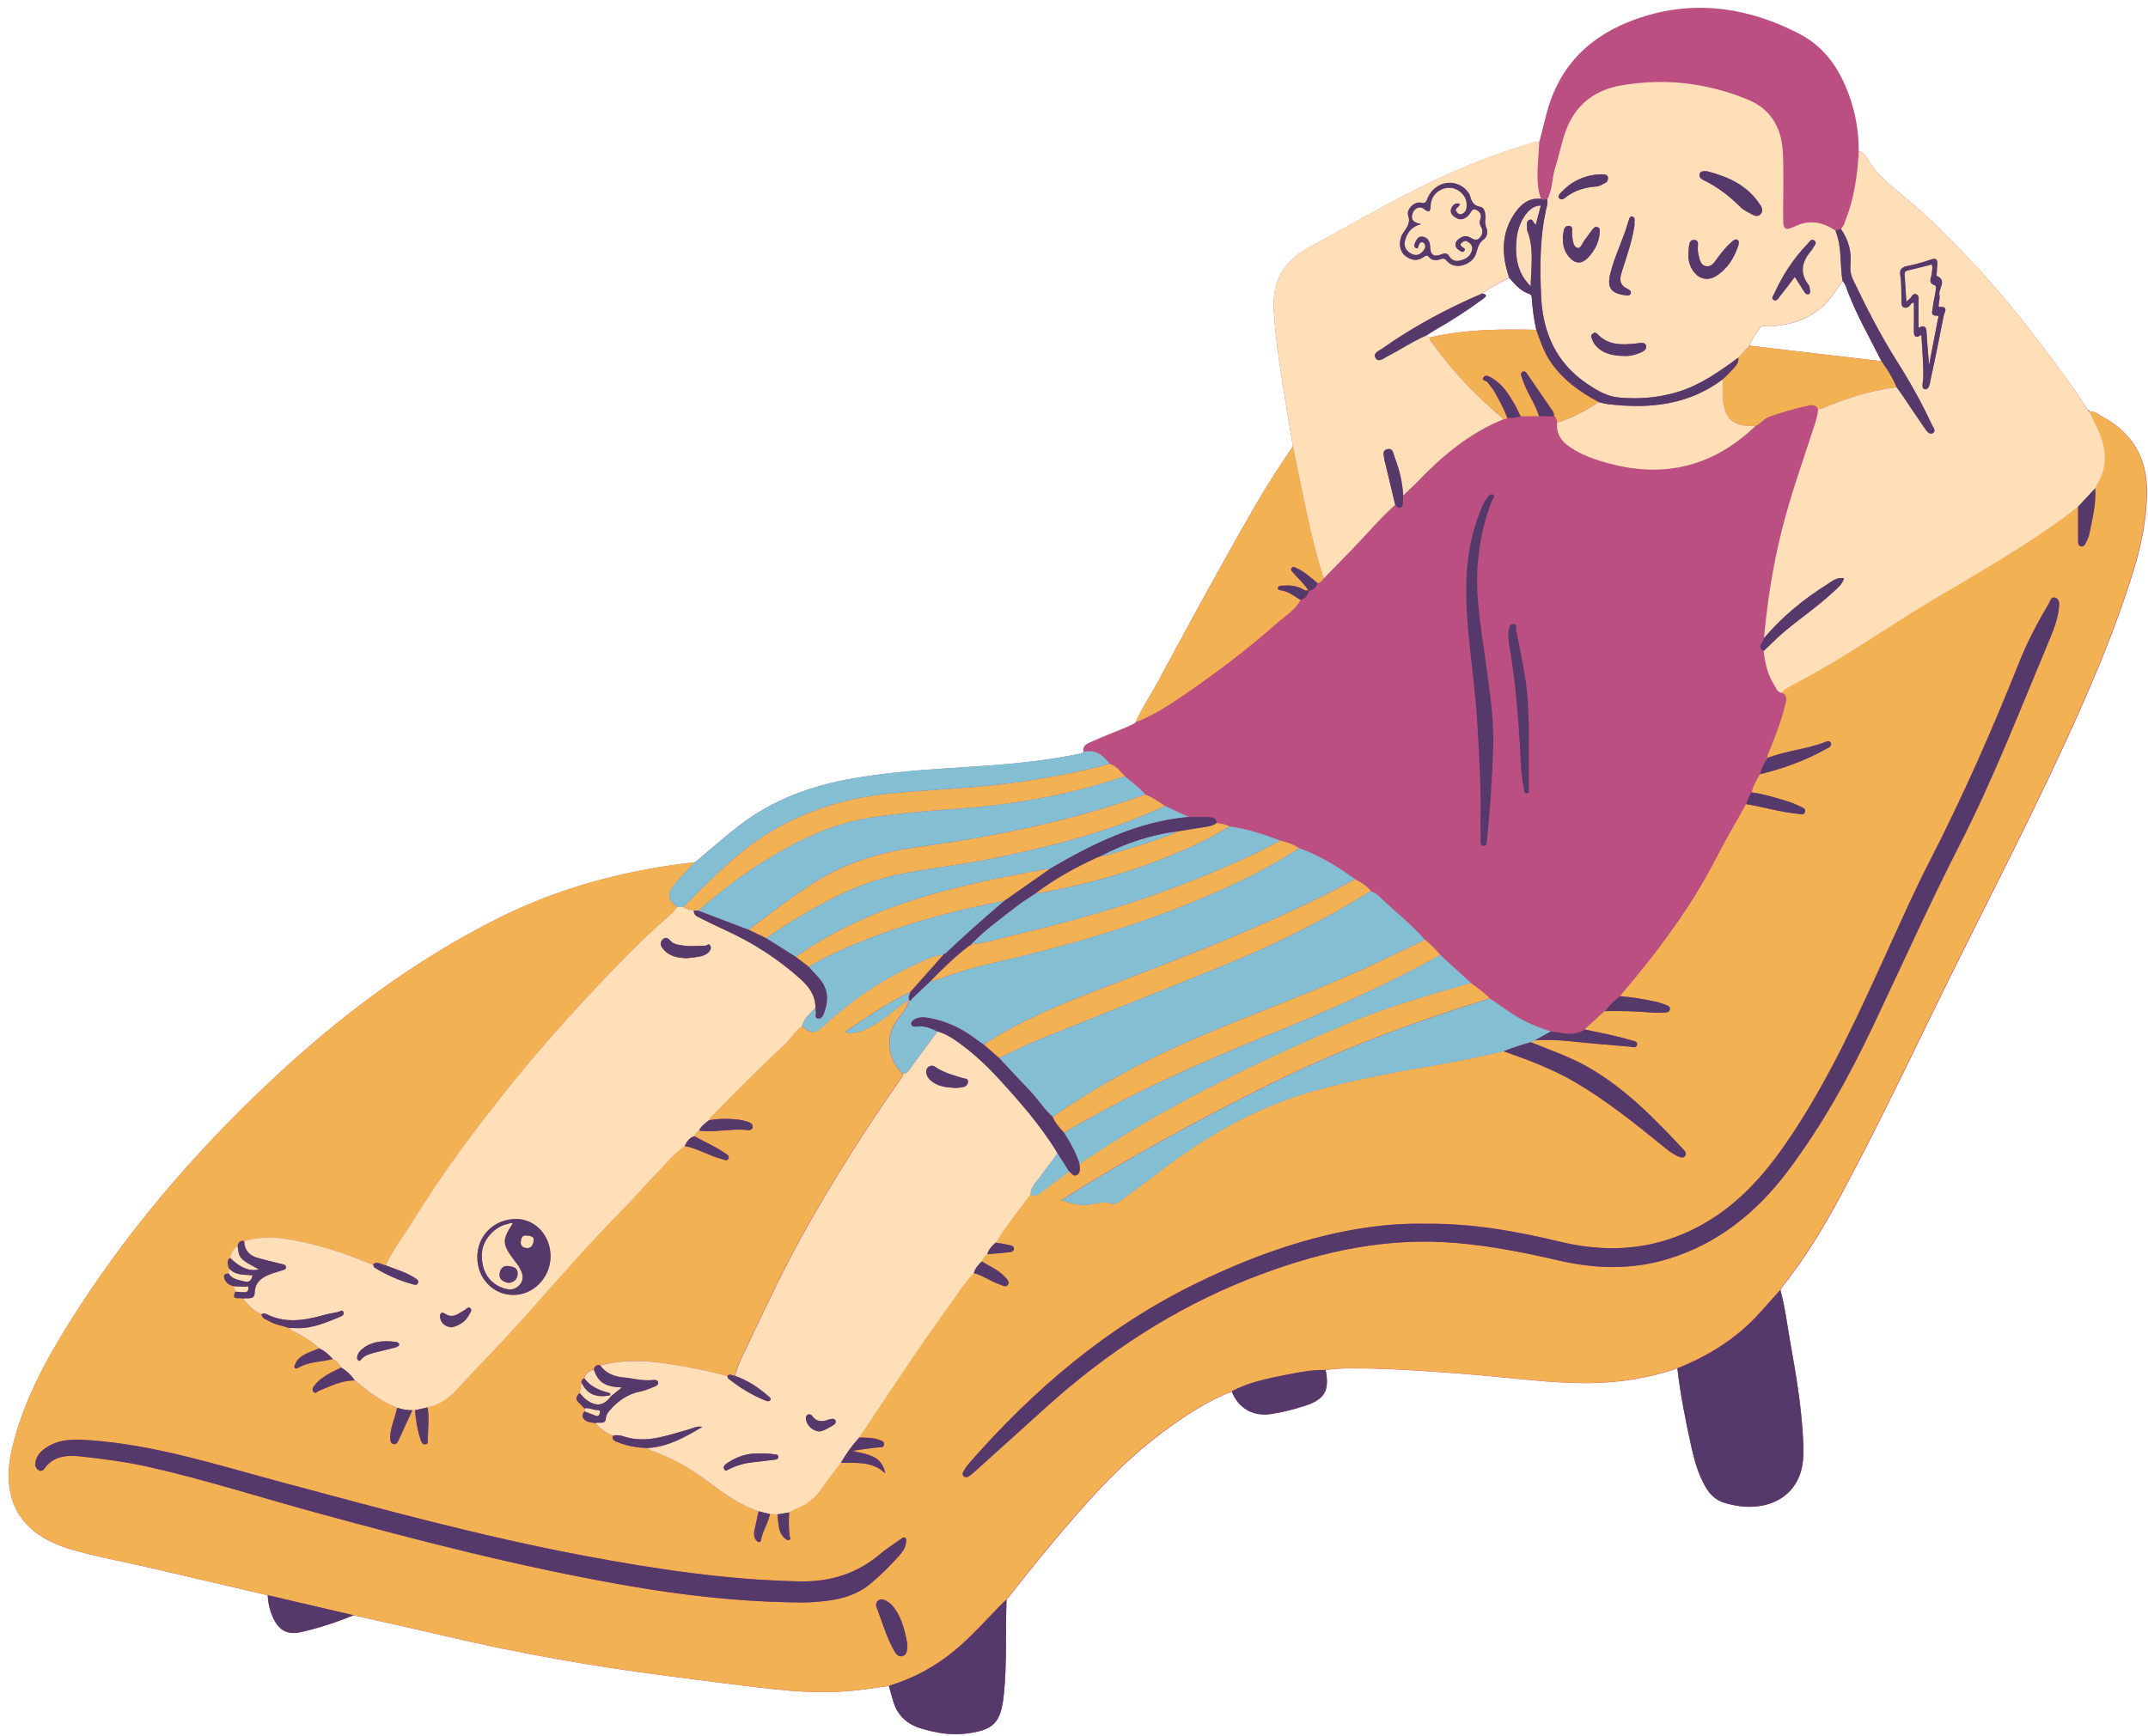 <?xml version="1.0" encoding="UTF-8"?><svg xmlns="http://www.w3.org/2000/svg" xmlns:xlink="http://www.w3.org/1999/xlink" height="360.2" preserveAspectRatio="xMidYMid meet" version="1.0" viewBox="-1.8 -1.6 445.6 360.2" width="445.6" zoomAndPan="magnify"><g id="change1_1"><path d="M434.12,84.73c-0.78-0.41-1.47-1.11-2.47-0.9c0.02-0.25-0.18-0.31-0.35-0.4c-2.69-4.32-5.78-8.35-8.83-12.41 c-4.4-5.86-8.97-11.58-13.96-16.95c-4.67-5.03-9.43-9.93-14.68-14.36c-2.97-2.51-6.18-4.8-8.16-8.31c-0.4-0.7-1.02-1.38-1.88-1.69 c0,0.01,0,0.01,0,0.02c0-0.01,0-0.01,0-0.02c0.01-3.4-0.47-6.73-1.48-9.98c-1.89-6.1-5.07-11.34-10.9-14.35 c-10.19-5.26-20.9-7.03-32.07-3.6c-9.5,2.92-16.6,8.56-19.78,18.38c-0.81,2.5-1.32,5.08-2.02,7.6c-0.42,0.07-0.86,0.08-1.26,0.21 c-6.92,2.09-13.68,4.63-20.22,7.71c-8.97,4.22-17.49,9.29-26.21,14c-5.33,2.88-7.75,6.98-7.41,13.01c0.29,5.18,1.04,10.29,1.84,15.4 c0.68,4.32,1.42,8.63,2.13,12.94c-2.78,4.07-5.47,8.21-7.93,12.49c-6.96,12.08-13.62,24.33-20.21,36.61 c-1.47,2.73-3.24,5.3-4.49,8.15c0,0,0.04-0.01,0.04-0.01c-0.11,0.09-0.22,0.17-0.34,0.26c-0.63,0.29-1.25,0.61-1.89,0.88 c-2.22,0.92-4.48,1.77-6.66,2.77c-0.93,0.43-2.27,0.7-1.94,2.28c-0.65,0.44-1.41,0.47-2.14,0.61c-9.06,1.81-18.27,2.24-27.45,2.85 c-6.1,0.41-12.16,0.96-18.18,2c-8.57,1.48-16.59,4.36-23.55,9.7c-3.19,2.44-6.19,5.12-9.28,7.69c-0.73,0.78-1.47,1.55-2.21,2.33 c0.73-0.78,1.48-1.55,2.21-2.33c-1.54,0.2-3.08,0.37-4.62,0.59c-12.61,1.83-24.72,5.3-36.15,11.01 c-17.67,8.84-33.26,20.6-47.59,34.1c-16.05,15.12-30.25,31.79-41.89,50.56c-4.91,7.91-9.23,16.1-11.4,25.26 c-2.55,10.72,1.57,17.96,12.14,21.06c5.2,1.53,10.54,2.47,15.81,3.69c8.35,1.94,16.7,3.89,25.04,5.84c0.08,1.56,0.41,3.07,1.04,4.49 c1.24,2.81,3,3.84,6.01,3.14c3.67-0.86,7.27-2.02,10.77-3.47c6.42,1.45,12.85,2.85,19.26,4.36c15.07,3.54,30.3,6.22,45.65,8.2 c7.38,0.95,14.75,1.95,22.15,2.76c4.47,0.49,8.95,0.77,13.47,0.55c3.55-0.17,7.03-0.69,10.52-1.21c0.28,0.98,0.56,1.96,0.83,2.94 c0.83,3.06,2.81,4.97,5.82,5.88c3,0.9,6.04,1.46,9.19,1.09c5.9-0.69,7.41-2.18,8.02-8.18c0.67-6.52,0.31-13.08,0.55-19.61 c3.02-3.76,5.98-7.57,9.09-11.27c7.11-8.47,14.32-16.83,23.29-23.47c4.5-3.33,9.11-6.42,14.35-8.46c1.32,3.42,4.35,5.21,8.03,4.69 c2.39-0.34,4.72-0.96,7.02-1.68c4.2-1.33,5.28-3.17,4.42-7.46c1.7-0.3,3.41-0.35,5.13-0.36c7.13-0.04,14.24,0.47,21.35,0.98 c5.39,0.39,10.77,0.95,16.15,1.46c4,0.38,8.01,0.65,12.03,0.62c6.25-0.05,12.36-1.04,18.3-3.05c0.63,5.44,1.69,10.8,2.87,16.14 c0.65,2.94,1.45,5.82,2.97,8.46c0.95,1.65,2.27,2.85,4.13,3.37c1.87,0.51,3.76,0.83,5.72,0.73c5.2-0.26,9-3.19,10.09-7.9 c0.48-2.05,0.4-4.15,0.29-6.25c-0.33-6.55-1.4-13-2.56-19.44c-0.68-3.79-1.13-7.63-2.13-11.36c0.17-0.27,0.31-0.57,0.51-0.82 c4.66-5.86,8.51-12.25,12.04-18.82c6.62-12.33,12.73-24.93,18.85-37.52c9.17-18.86,18.95-37.42,27.72-56.48 c5.4-11.75,10.48-23.62,14.25-36.01c1.53-5.04,2.56-10.15,2.68-15.47C443.76,93.53,440.65,88.17,434.12,84.73z M383.63,32.12 c-0.02,0.21-0.04,0.41-0.06,0.62c0,0,0,0,0,0C383.59,32.54,383.61,32.33,383.63,32.12C383.63,32.13,383.63,32.13,383.63,32.12z M295.67,67.03c3.52-2.01,6.93-4.2,10.2-6.61c0.8-0.59,0.85-0.9-0.19-1.1c1.75-1.3,3.73-2.22,5.62-3.28 c1.16,1.39,2.36,2.74,4.14,3.36c0.56,0.19,0.52,0.58,0.55,1c0.15,2.17,0.44,4.32,0.92,6.44c0.6,1.7,1.17,3.39,2,4.99 c-0.83-1.6-1.4-3.29-2-4.99c-7.43-0.16-14.85-0.12-22.14,1.6c0,0,0,0,0,0c-0.23-0.13-0.46-0.26-0.69-0.4 C294.6,67.7,295.12,67.34,295.67,67.03z M388.52,73.35c-9.12-1.07-18.24-2.14-27.36-3.22c0.33-1.39,1.39-2.38,2.06-3.59 c0.39-0.71,1.27-0.36,1.94-0.39c4.77-0.24,9.04-1.67,12.3-5.32c1.13-1.26,2-2.74,2.99-4.12c0.63,0.63,0.81,1.49,1.1,2.27 C383.46,63.97,386.14,68.59,388.52,73.35c0.68,0.96,1.34,1.92,1.93,2.94C389.86,75.27,389.2,74.31,388.52,73.35z" fill="#BB4F81"/></g><g id="change2_1"><path d="M182.59,348.22c-3.49,0.52-6.98,1.04-10.52,1.21c-4.52,0.22-9.01-0.07-13.47-0.55 c-7.39-0.81-14.77-1.8-22.15-2.76c-15.35-1.98-30.58-4.66-45.65-8.2c-6.41-1.51-12.84-2.91-19.26-4.36 c-5.94-1.39-11.88-2.77-17.82-4.16c-8.35-1.95-16.69-3.9-25.04-5.84c-5.27-1.22-10.61-2.16-15.81-3.69 c-10.57-3.1-14.69-10.34-12.14-21.06c2.18-9.16,6.5-17.36,11.4-25.26c11.64-18.77,25.85-35.44,41.89-50.56 c14.32-13.5,29.92-25.26,47.59-34.1c11.42-5.71,23.54-9.18,36.15-11.01c1.54-0.22,3.08-0.39,4.62-0.59 c-1.46,1.57-2.99,3.07-4.34,4.72c-1.54,1.86-1.29,3.13,0.63,4.57c-0.29,0.38-0.53,0.81-0.88,1.13c-2.08,1.93-4.25,3.77-6.28,5.75 c-6.87,6.71-13.39,13.75-19.72,20.96c-4.38,4.99-8.56,10.15-12.61,15.4c-5.63,7.3-10.97,14.8-15.8,22.66 c-1.73,2.83-3.83,5.43-5.19,8.48c-0.86-0.09-1.66-1-2.59-0.2c-0.31-0.07-0.64-0.1-0.93-0.23c-4.97-2.1-10.08-3.75-15.37-4.75 c-3.46-0.65-6.97-0.95-10.43,0.15c-0.81-0.19-1.2,0.2-1.36,0.95c-0.86,0.63-1.47,1.41-1.54,2.53c-0.9,0.61-0.47,1.39-0.28,2.15 c-0.02,0.37-0.03,0.73-0.05,1.1c-1.09-0.02-1.11,0.6-0.75,1.35c0.34,0.71,0.99,1.06,1.73,1.27c0.14,0.38,0.28,0.76,0.42,1.15 c-0.92,1.96,0.84,1.11,1.49,1.42c1.11,1.3,2.26,2.56,3.89,3.25c0.16,0.96,1.06,1.12,1.71,1.5c1.25,0.73,2.71,0.89,4.06,1.36 c0.32,0.54,0.9,0.7,1.41,0.97c1.72,0.91,3.38,1.9,4.79,3.27c-0.93,0.38-1.89,0.71-2.8,1.15c-0.97,0.48-1.82,1.13-2.2,2.22 c-0.09,0.25-0.27,0.48,0.01,0.71c0.19,0.15,0.39,0.12,0.59-0.01c2.22-1.37,4.83-1.23,7.23-1.87c0.74,0.43,1.35,1,1.73,1.79 c-0.48,0.23-0.96,0.46-1.44,0.7c-1.55,0.76-3.01,1.64-4.1,3.02c-0.31,0.4-0.56,0.85-0.19,1.31c0.42,0.51,0.71-0.04,1.08-0.19 c2.42-0.99,4.78-2.19,7.48-2.18c2.7,2.25,5.47,4.41,8.81,5.67c-0.07,0.26-0.16,0.51-0.22,0.77c-0.43,1.87-1.31,3.64-1.24,5.61 c0.02,0.5,0.09,1.01,0.67,1.14c0.6,0.14,0.83-0.31,1.05-0.77c0.95-2.09,1.92-4.17,2.87-6.26c0.18,0,0.37-0.01,0.55-0.01 c0.17,2.08,0.49,4.14,1.16,6.12c0.17,0.5,0.38,1.1,1.08,0.95c0.57-0.12,0.4-0.7,0.41-1.08c0.05-2.19,0.32-4.38-0.04-6.57 c2.42-0.59,4.4-1.85,6.05-3.72c1.63-1.85,3.38-3.59,5.06-5.39c3.04-3.25,6.13-6.44,9.08-9.76c6.64-7.49,13.21-15.04,20.25-22.18 c2.52-2.55,4.84-5.3,7.35-7.86c1.79-1.82,3.39-3.85,5.53-5.32c2.69,0.51,5.05,1.98,7.67,2.7c0.5,0.14,1.11,0.52,1.41-0.07 c0.32-0.62-0.37-0.91-0.78-1.2c-1.97-1.39-4.22-2.28-6.3-3.48c0.13-0.54,0.53-0.86,0.96-1.15c3.14,0.46,6.26-0.38,9.41-0.17 c0.61,0.04,1.63,0.35,1.74-0.58c0.09-0.74-0.78-1.05-1.47-1.22c-0.46-0.12-0.93-0.24-1.4-0.29c-2.07-0.23-4.15-0.27-6.21,0.12 c0.15-0.62,0.69-0.94,1.09-1.36c4.83-4.89,9.63-9.79,14.69-14.44c1.26-1.15,2.02-2.77,3.48-3.72c2.24,1.71,2.63,1.64,4.71-0.23 c5.72-5.17,11.99-9.53,19.06-12.66c1.78-0.79,3.52-1.84,5.57-1.86c-2.27,2.56-4.55,5.11-6.82,7.67c-4.77,2.22-9.04,5.25-13.5,8.22 c0.75,0.5,1.36,0.38,1.98,0.25c2.14-0.45,3.95-1.57,5.74-2.77c1.89-1.27,3.47-2.97,5.52-4.03c-0.44,1.83-1.8,3.1-2.79,4.59 c-2.17,3.26-1.54,8.06,1.51,10.71c0.04,0.54-0.33,0.87-0.61,1.26c-6.92,9.83-13.32,19.97-19.25,30.43 c-4.53,7.99-8.43,16.28-12.35,24.57c-0.98,2.07-2.09,4.11-2.64,6.37c-0.52,0.02-1.05-0.51-1.55,0.06c-1.7-0.42-3.4-0.89-5.12-1.24 c-7.05-1.41-14.1-2.83-21.3-1c-0.72-0.17-1.09,0.22-1.32,0.83c-0.86,0.41-1.81,0.72-1.97,1.88c-0.35,0.18-0.56,0.45-0.59,0.85 c-0.12,0.74-0.24,1.48-0.36,2.22c-1.6,1.4,0.1,2.01,0.69,2.89c0.11,0.1,0.21,0.2,0.32,0.3l-0.01-0.02c0.01,0.21,0.02,0.42,0.03,0.63 c-0.55,0.55-0.58,1.15-0.05,1.68c0.6,0.6,1.46,0.57,2.24,0.73c1,1.18,2.25,2.02,3.65,2.65c-0.25,1.01,0.62,1.15,1.2,1.38 c1.89,0.77,3.88,1.07,5.91,1.16c0.27,0.17,0.51,0.39,0.8,0.5c4.17,1.46,7.98,3.59,11.51,6.22c3.39,2.53,6.76,5.06,10.84,6.4 c-0.3,1.36-0.61,2.71-0.89,4.07c-0.15,0.71-0.06,1.41,0.4,1.98c0.27,0.33,0.85,0.62,0.96-0.05c0.33-1.92,1.49-3.54,1.89-5.42 c0.51,0.02,1.02,0.04,1.54,0.06c0.06,0.63,0.11,1.27,0.19,1.9c0.15,1.17,0.4,2.32,1.38,3.12c0.23,0.19,0.5,0.45,0.85,0.29 c0.43-0.2,0.15-0.5,0.11-0.8c-0.2-1.64-0.22-3.29-0.1-4.94c0.42-0.23,0.81-0.52,1.25-0.68c2.4-0.86,4.22-2.36,5.63-4.5 c1.17-1.77,2.54-3.41,3.83-5.11c3.22,0.05,6.54-0.36,9.21,2.19c-0.72-3.86-3.98-3.93-6.83-4.66c1.8-0.3,3.6-0.52,5.4-0.73 c0.45-0.05,1.06,0.13,1.18-0.54c0.13-0.73-0.55-0.84-1.02-1.02c-1.33-0.52-2.74-0.4-4.12-0.48c6.09-9.14,12.12-18.33,18.55-27.23 c1.68-2.33,3.18-4.81,5.22-6.88c1.93,0.48,3.53,1.73,5.4,2.36c0.58,0.19,1.28,0.72,1.7,0.02c0.39-0.64-0.26-1.17-0.69-1.64 c-1.33-1.44-3.14-2.17-4.77-3.17c0.26-0.58,0.52-1.17,1.12-1.49c1.43-0.12,2.86-0.2,4.28-0.38c0.48-0.06,1.25-0.02,1.28-0.69 c0.04-0.79-0.79-0.74-1.31-0.88c-0.81-0.21-1.66-0.31-2.49-0.45c2.14-3.52,4.74-6.72,7.18-10.03c0.74,0.51,1.36,0.3,2.03-0.21 c2-1.53,4.03-3.02,6.05-4.52c0.51,0.3,0.86,1.13,1.6,0.72c0.69-0.38,0.65-1.15,0.58-1.85c-0.02-0.16-0.03-0.32-0.05-0.47 c0.14-0.08,0.28-0.15,0.42-0.24c17.05-11.49,35.42-20.47,54.29-28.48c8.59-3.65,17.55-6.22,26.51-8.8c1.36,1.02,2.77,1.99,3.96,3.22 c-15.76,4.84-31.16,10.57-45.95,17.94c-14.69,7.31-29.07,15.14-42.96,23.91c2.12,0.75,4.15,1.28,6.25,0.87 c1.31-0.25,2.56-0.64,3.93-0.18c0.79,0.27,1.57-0.16,2.24-0.66c2.49-1.86,5.02-3.67,7.48-5.57c9.84-7.62,20.44-13.77,32.52-17.13 c8.17-2.28,16.48-3.85,24.83-5.25c4.86-0.81,9.67-1.87,14.47-2.97c5.16,1.81,10.28,3.73,15.01,6.52c6.43,3.8,12.26,8.45,18.03,13.16 c1.04,0.85,2.08,1.7,3.34,2.21c0.43,0.17,1,0.31,1.3-0.22c0.23-0.4,0.07-0.82-0.26-1.17c-6.01-6.43-12.1-12.75-19.85-17.18 c-3.79-2.16-7.9-3.57-11.91-5.19c0.3-0.14,0.59-0.27,0.89-0.41c2.47-0.13,4.93-0.04,7.39,0.22c4.1,0.43,8.22,0.78,12.33,1.11 c0.47,0.04,1.33,0.43,1.43-0.47c0.08-0.68-0.7-0.7-1.17-0.84c-3.18-0.97-6.44-1.56-9.69-2.26c1.39-1.27,2.78-2.54,4.16-3.8 c3.22-0.06,6.43,0,9.64,0.3c0.95,0.09,1.92,0.02,2.88,0c0.45-0.01,0.88-0.13,0.98-0.65c0.11-0.56-0.34-0.75-0.74-0.9 c-0.7-0.26-1.41-0.53-2.13-0.69c-2.46-0.54-4.95-0.95-7.46-1.16c0.93-1.1,1.86-2.2,2.78-3.31c6.57-7.93,12.56-16.25,17.27-25.45 c1.92-3.76,4.08-7.39,6.13-11.08c3.59,0.58,7.1,1.66,10.73,2c0.48,0.04,1.21,0.32,1.43-0.32c0.25-0.73-0.48-0.99-0.99-1.23 c-0.82-0.39-1.66-0.74-2.53-1.01c-2.46-0.75-4.91-1.53-7.47-1.88c0.28-1.38,1.02-2.55,1.68-3.76c4.75-1.17,9.32-2.82,13.6-5.2 c0.5-0.28,1.29-0.56,1.11-1.2c-0.24-0.84-1.08-0.32-1.52-0.16c-3.78,1.38-7.84,1.7-11.6,3.15c-0.04-0.56,0.24-1.02,0.44-1.52 c1.28-3.21,2.54-6.43,3.32-9.82c0.22-0.94,0.29-1.82-0.88-2.21c0.39-0.62,1.02-0.92,1.63-1.26c3.08-1.72,6.21-3.38,9.24-5.19 c6.7-4.02,13.15-8.43,19.86-12.45c10.46-6.26,21.15-12.18,30.78-19.74c0,2.3-0.01,4.6,0.01,6.9c0,0.52-0.07,1.23,0.54,1.39 c0.71,0.18,0.95-0.54,1.21-1.05c0.21-0.43,0.43-0.88,0.53-1.34c0.64-3.2,1.47-6.37,1.25-9.68c0.13-0.29,0.23-0.59,0.39-0.86 c1.59-2.59,1.96-5.34,1.23-8.28c-0.59-2.4-1.84-4.51-2.85-6.73c1.01-0.21,1.7,0.49,2.48,0.9c6.53,3.44,9.64,8.81,9.47,16.23 c-0.12,5.31-1.15,10.42-2.68,15.47c-3.77,12.39-8.85,24.26-14.25,36.01c-8.77,19.06-18.55,37.62-27.72,56.48 c-6.12,12.59-12.22,25.19-18.85,37.52c-3.53,6.57-7.38,12.96-12.04,18.82c-0.2,0.25-0.34,0.54-0.51,0.82 c-1.43,1.6-2.85,3.2-4.29,4.79c-4.74,5.24-10.56,8.89-17.09,11.47c-5.94,2-12.05,3-18.3,3.05c-4.02,0.03-8.03-0.24-12.03-0.62 c-5.38-0.51-10.76-1.07-16.15-1.46c-7.11-0.51-14.22-1.02-21.35-0.98c-1.72,0.01-3.43,0.06-5.13,0.36 c-2.74-0.06-5.41,0.45-8.07,0.98c-3.91,0.78-7.84,1.52-11.4,3.47c-5.24,2.05-9.85,5.13-14.35,8.46c-8.97,6.64-16.18,15-23.29,23.47 c-3.1,3.69-6.06,7.51-9.09,11.27c-0.46,0.44-0.94,0.87-1.39,1.33c-3.02,3.12-5.91,6.36-9.26,9.15 C192.26,344.2,187.66,346.65,182.59,348.22z M293.73,252.31c-4.6-0.07-9.52,0.33-14.39,1.18c-11.56,2.02-22.46,6.07-32.95,11.19 c-18.48,9.01-33.8,22.06-47.24,37.45c-0.42,0.48-0.76,1.04-1.09,1.59c-0.2,0.34-0.23,0.77,0.09,1.04c0.31,0.26,0.72,0.18,1.06-0.03 c0.31-0.2,0.61-0.44,0.89-0.69c5.06-4.56,10.12-9.13,15.18-13.69c12.47-11.24,26.27-20.33,41.95-26.53 c12.96-5.13,26.23-8.39,40.3-7.68c8.18,0.41,16.17,2,24.11,3.83c7.57,1.74,15.09,1.95,22.57-0.33c10.42-3.17,18.43-9.7,24.88-18.26 c6.93-9.21,12.52-19.24,17.46-29.63c6.02-12.64,11.73-25.44,18.1-37.9c7.08-13.84,12.66-28.29,18.65-42.58 c0.93-2.21,1.83-4.48,2.04-6.92c0.06-0.72,0.12-1.63-0.79-1.92c-0.87-0.28-1.01,0.67-1.28,1.13c-2.3,3.88-4.43,7.86-6.1,12.05 c-5.65,14.15-11.77,28.1-18.75,41.66c-2.99,5.82-5.65,11.81-8.36,17.76c-6.03,13.23-11.99,26.49-20.05,38.68 c-4.25,6.42-9.01,12.33-15.38,16.72c-10,6.88-20.95,8.47-32.71,5.65C312.78,253.85,303.54,252.18,293.73,252.31z M161.9,330.89 c1.45,0,2.9,0.07,4.35-0.01c4.49-0.26,8.91-0.83,12.53-3.86c2.1-1.76,4.06-3.68,5.88-5.73c0.74-0.84,1.45-1.74,1.51-2.95 c0.01-0.31,0.1-0.69-0.22-0.87c-0.34-0.19-0.6,0.09-0.86,0.28c-1.44,1.03-2.96,1.97-4.3,3.11c-4.86,4.12-10.44,5.82-16.8,5.68 c-15.08-0.32-29.9-2.56-44.68-5.34c-21.25-4-42.09-9.71-62.96-15.31c-13.04-3.5-25.92-7.67-39.52-8.64 c-3.33-0.24-6.55-0.32-9.4,1.78c-1.04,0.77-1.79,1.71-1.9,3.03c-0.05,0.55,0.15,1.08,0.66,1.38c0.42,0.25,0.87,0.2,1.15-0.21 c1.95-2.81,4.84-2.93,7.79-2.6c4.69,0.52,9.38,1.13,13.98,2.17c11.67,2.64,23.06,6.3,34.59,9.45c21.52,5.88,43.1,11.47,65.11,15.26 C139.76,329.4,150.78,330.66,161.9,330.89z M186.45,339.64c-0.48-2.49-1.02-5.23-2.71-7.56c-0.48-0.66-1.06-1.21-1.8-1.58 c-0.51-0.25-1.03-0.38-1.52-0.02c-0.52,0.37-0.57,0.96-0.37,1.46c1.16,2.94,1.99,6.02,3.53,8.8c0.38,0.68,0.85,1.55,1.81,1.3 C186.42,341.78,186.36,340.77,186.45,339.64z M258.48,103.49c-6.96,12.08-13.62,24.33-20.21,36.61c-1.47,2.73-3.24,5.3-4.49,8.15 c3.65-1.35,6.87-3.48,10.04-5.65c6.68-4.57,13.13-9.45,19.19-14.81c1.73-1.53,3.84-2.74,4.98-4.9c-1.32-0.8-2.52-1.82-4.14-2.01 c-0.29-0.03-0.58-0.19-0.55-0.47c0.04-0.35,0.38-0.46,0.72-0.48c1.4-0.09,2.77-0.08,4.09,0.53c0.46,0.22,0.91,0.61,1.5,0.44 c-0.86-1.36-2.06-2.42-3.11-3.62c-0.27-0.31-0.69-0.66-0.28-1.08c0.31-0.32,0.68-0.03,1.02,0.13c1.62,0.75,2.94,1.92,4.28,3.07 c0.62-0.07,0.97-0.5,1.3-0.96c-1.43-4.48-2.58-9.04-3.55-13.64c-0.96-4.59-1.9-9.19-2.85-13.79 C263.63,95.08,260.94,99.22,258.48,103.49z M218.94,233.45c13.32-7.91,27.41-14.22,41.74-20.03c12.38-5.03,24.63-10.33,36.32-16.85 c-0.95-1.17-2-2.23-3.18-3.17c-3.39,1.61-6.77,3.25-10.16,4.84c-12.87,6.04-26.31,10.71-39.31,16.42 c-9.75,4.28-19.02,9.4-27.77,15.47C217.09,231.44,218.04,232.43,218.94,233.45z M235.77,163.27c-15.24,5.45-30.98,8.69-46.98,10.86 c-7.36,1-14.45,3.03-20.9,6.94c-5.05,3.06-9.66,6.75-14.39,10.26c1.22,0.58,2.43,1.17,3.65,1.75c1.42-0.96,2.82-1.96,4.28-2.86 c7.09-4.38,14.32-8.45,22.59-10.25c6.5-1.41,13.13-2.01,19.63-3.34c12.41-2.55,24.68-5.56,36.21-11 C238.54,164.76,237.28,163.81,235.77,163.27z M279.3,180.83c-0.61,0.34-1.21,0.69-1.83,1.01c-13.93,7.33-28.53,13.14-43.19,18.79 c-10.95,4.22-22.09,8.04-32.02,14.51c1.07,0.93,2.14,1.86,3.21,2.79c2.87-1.33,5.7-2.77,8.62-3.96 c12.83-5.19,25.71-10.23,38.52-15.47c10.39-4.25,20.42-9.25,29.96-15.2C281.74,182.12,280.49,181.51,279.3,180.83z M228.44,156.9 c-5.79,1.57-11.68,2.66-17.6,3.59c-9.32,1.47-18.75,1.64-28.12,2.58c-8.37,0.83-16.23,3.13-23.59,7.29 c-7.45,4.21-13.24,10.31-19.18,16.26c0.65,0.49,1.44,0.58,2.2,0.72c0.3,0.01,0.6,0.01,0.91,0.02c4.29-3.73,8.76-7.21,13.6-10.22 c6.87-4.29,14.03-7.81,22.14-9.08c6.56-1.03,13.19-1.45,19.8-1.99c11.26-0.91,22.26-2.96,32.97-6.59 C230.65,158.46,229.8,157.37,228.44,156.9z M365.28,84.85c2.53-0.85,5.07-1.67,7.69-2.19c0.82-0.16,1.85-0.52,2.38,0.64 c0.36-0.08,0.75-0.11,1.09-0.26c4.9-2.03,9.92-3.65,15.21-4.3c-0.77-1.96-1.91-3.69-3.12-5.39c-9.12-1.07-18.24-2.14-27.36-3.22 c-0.78,0.83-1.56,1.65-2.35,2.48c0.17,1.39-0.93,2.08-1.67,2.95c-0.48,0.56-1.06,1.05-1.59,1.57c0.01,0.9,0.04,1.81,0.03,2.71 c-0.04,5.54,2.07,7.12,6.77,6.95C363.47,86.36,364.12,85.24,365.28,84.85z M319.82,73.39c-1.37-2.04-2.12-4.29-2.92-6.56 c-7.43-0.16-14.85-0.12-22.14,1.6c0.08,0.74,0.61,1.22,1.01,1.77c4.13,5.68,9,10.66,14.36,15.18c0.32,0.06,0.57-0.06,0.78-0.3 c-0.76-1.95-1.76-3.78-2.79-5.59c-0.34-0.6-0.88-1.08-1.22-1.68c-0.26-0.47-1.46-0.37-0.95-1.12c0.48-0.7,1.32-0.11,1.87,0.22 c2.09,1.25,3.35,3.26,4.54,5.3c0.48,0.83,0.86,1.72,1.29,2.58c1.27-0.01,2.54-0.03,3.82-0.04c-0.75-2.48-2.32-4.59-3.2-7.01 c-0.18-0.5-0.39-1-0.52-1.51c-0.08-0.33,0.05-0.65,0.44-0.74c0.27-0.06,0.5,0.02,0.68,0.28c1.75,2.56,3.52,5.11,5.26,7.68 c0.26,0.38,0.58,0.8,0.38,1.34c0,0-0.01-0.01-0.01-0.01c0.27-0.04,0.32,0.17,0.39,0.35c0.33,0.23,0.28,0.6,0.33,0.93 c3.14-0.9,5.97-2.43,8.68-4.23C325.95,79.72,322.37,77.21,319.82,73.39z M199.68,194.34c-0.04,0.23-0.22,0.27-0.41,0.28 c-2.92,2.26-5.57,4.8-8.12,7.45c0.41-0.09,0.84-0.13,1.24-0.28c3.46-1.31,6.98-2.43,10.59-3.26c15.31-3.52,30.42-7.73,44.91-13.89 c6.86-2.91,13.58-6.13,19.82-10.24c-1.2-0.81-2.55-1.26-3.95-1.6c-4.1,2.34-8.42,4.22-12.74,6.07 c-13.61,5.84-27.74,10.1-42.14,13.48c-3.06,0.72-6.07,1.72-9.22,2L199.68,194.34z M250.57,169.19c-0.53,0.37-1.09,0.6-1.74,0.7 c-2.03,0.31-4.06,0.65-6.09,0.98c-4.92,2.1-10.05,3.57-15.17,5.06c-0.3,0.09-0.64,0.04-0.96,0.06c0,0-0.14,0.07-0.14,0.07 c-0.2,0.08-0.41,0.16-0.61,0.24c-4.5,2.05-8.81,4.44-12.77,7.42c0.32-0.02,0.65,0.01,0.96-0.05c8.45-1.55,16.73-3.72,24.74-6.85 c4.99-1.95,9.92-4.06,14.47-6.95C252.43,169.4,251.5,169.29,250.57,169.19z M178.74,193.02c9.03-3.46,18.34-5.89,27.82-7.69 c3.2-2.25,6.41-4.5,9.61-6.74c-18.62,3.26-37.01,7.21-52.89,18.36c0.89,0.68,1.77,1.35,2.66,2.03 C170.02,196.6,174.33,194.71,178.74,193.02z" fill="#F2B153"/></g><g id="change3_1"><path d="M222.98,154.43c2.49-0.64,4.07,0.7,5.46,2.47c-5.79,1.57-11.68,2.66-17.6,3.59 c-9.32,1.47-18.75,1.64-28.12,2.58c-8.37,0.83-16.23,3.13-23.59,7.29c-7.45,4.21-13.24,10.31-19.18,16.26 c-0.42-0.02-0.85-0.03-1.27-0.05c-1.93-1.44-2.17-2.71-0.63-4.57c1.36-1.65,2.89-3.15,4.34-4.72c3.09-2.57,6.1-5.25,9.28-7.69 c6.96-5.34,14.98-8.22,23.55-9.7c6.02-1.04,12.09-1.6,18.18-2c9.18-0.61,18.39-1.04,27.45-2.85 C221.57,154.9,222.33,154.86,222.98,154.43z M188.23,211.39c-0.39,0.05-0.81,0.03-0.95-0.39c-0.17-0.49,0.21-0.81,0.57-1.04 c0.92-0.57,1.92-0.52,2.96-0.35c3.73,0.63,7.02,2.22,10,4.51c0.47,0.36,0.96,0.67,1.45,1.01c9.94-6.47,21.08-10.29,32.02-14.51 c14.67-5.65,29.26-11.46,43.19-18.79c0.62-0.32,1.22-0.67,1.83-1.01c-3.59-2.62-7.37-4.91-11.58-6.43 c-6.25,4.11-12.96,7.32-19.82,10.24c-14.49,6.16-29.6,10.37-44.91,13.89c-3.61,0.83-7.13,1.95-10.59,3.26 c-0.39,0.15-0.82,0.19-1.24,0.28c-1.25,1.19-2.51,2.37-3.76,3.56c-0.12,0.26-0.29,0.44-0.61,0.32l0.02-0.01 c-0.44,1.83-1.8,3.1-2.79,4.59c-2.17,3.26-1.54,8.06,1.51,10.71c0.55-0.09,0.95-0.35,1.29-0.83c1.94-2.68,3.92-5.33,5.89-7.99 C191.29,211.72,189.84,211.18,188.23,211.39z M261.36,223.53c-14.69,7.31-29.07,15.14-42.96,23.91c2.12,0.75,4.15,1.28,6.25,0.87 c1.31-0.25,2.56-0.64,3.93-0.18c0.79,0.27,1.57-0.16,2.24-0.66c2.49-1.86,5.02-3.67,7.48-5.57c9.84-7.62,20.44-13.77,32.52-17.13 c8.17-2.28,16.48-3.85,24.83-5.25c4.86-0.81,9.67-1.87,14.47-2.97c1.85-0.74,3.73-1.39,5.65-1.88c0.3-0.14,0.59-0.27,0.89-0.41 c1.09-0.61,2.18-1.23,3.27-1.84c-3.24-1.01-6.3-2.39-9.07-4.37c-1.17-0.84-2.37-1.64-3.56-2.45 C291.55,210.43,276.15,216.16,261.36,223.53z M260.68,213.42c-14.32,5.82-28.41,12.13-41.74,20.03c1.29,2.03,2.48,4.12,3.2,6.43 c0.14-0.08,0.28-0.15,0.42-0.24c17.05-11.49,35.42-20.47,54.29-28.48c8.59-3.65,17.55-6.22,26.51-8.8c-2.12-1.93-4.24-3.87-6.36-5.8 C285.31,203.09,273.06,208.39,260.68,213.42z M169.25,211.11c5.72-5.17,11.99-9.53,19.06-12.66c1.78-0.79,3.52-1.84,5.57-1.86 l-0.01,0.02c0.03-0.3,0.26-0.32,0.48-0.34c3.95-3.77,8.05-7.39,12.21-10.94c-9.48,1.8-18.79,4.23-27.82,7.69 c-4.41,1.69-8.71,3.58-12.8,5.96c0.99,1.18,2.19,2.16,2.99,3.52c1.17,1.99,0.97,3.97,0.26,6c-0.21,0.6-0.54,1.34-1.28,1.23 c-0.85-0.12-0.32-0.96-0.46-1.46c-0.07-0.25-0.06-0.53-0.09-0.79c-1.07,1.19-2.41,2.19-2.81,3.86 C166.78,213.05,167.18,212.98,169.25,211.11z M214.25,242.13c-0.86,1.31-2.28,2.32-2.32,4.1c0.74,0.51,1.36,0.3,2.03-0.21 c2-1.53,4.03-3.02,6.05-4.52c-0.83-1.31-1.67-2.62-2.5-3.93C216.61,239.22,215.28,240.57,214.25,242.13z M173.56,212.48 c0.75,0.5,1.36,0.38,1.98,0.25c2.14-0.45,3.95-1.57,5.74-2.77c1.89-1.27,3.47-2.97,5.52-4.03l-0.02,0.01c0-0.11,0-0.22-0.01-0.34 c-0.14-0.5,0.2-0.9,0.28-1.35C182.28,206.48,178.01,209.51,173.56,212.48z M244.34,214.66c13.01-5.71,26.44-10.38,39.31-16.42 c3.4-1.59,6.78-3.23,10.16-4.84c-2.51-2.84-5.42-5.26-8.23-7.79c-0.94-0.84-1.73-1.91-3.03-2.3c-9.54,5.95-19.57,10.95-29.96,15.2 c-12.81,5.23-25.69,10.28-38.52,15.47c-2.93,1.19-5.75,2.63-8.62,3.96c2.16,2.31,4.3,4.63,6.49,6.91c1.62,1.69,2.85,3.74,4.62,5.3 C225.32,224.07,234.58,218.94,244.34,214.66z M198.58,166.07c-6.61,0.53-13.23,0.96-19.8,1.99c-8.11,1.27-15.27,4.8-22.14,9.08 c-4.83,3.01-9.31,6.49-13.6,10.22c3.48,1.32,6.96,2.64,10.45,3.96c4.73-3.51,9.34-7.19,14.39-10.26c6.44-3.91,13.54-5.94,20.9-6.94 c16.01-2.17,31.74-5.41,46.98-10.86c-1.2-1.49-2.78-2.55-4.22-3.78C220.85,163.11,209.84,165.16,198.58,166.07z M239.86,165.63 c-11.53,5.44-23.8,8.45-36.21,11c-6.51,1.33-13.14,1.93-19.63,3.34c-8.27,1.8-15.5,5.87-22.59,10.25c-1.46,0.9-2.85,1.91-4.28,2.86 c2.04,1.29,4.09,2.58,6.13,3.87c15.88-11.15,34.27-15.09,52.89-18.36c8.92-5.22,18.11-9.73,28.63-10.67 C243.15,167.16,241.5,166.39,239.86,165.63z M208.89,192.35c14.4-3.38,28.53-7.63,42.14-13.48c4.32-1.86,8.64-3.74,12.74-6.07 c-3.41-1.29-6.87-2.45-10.51-2.92c-4.55,2.89-9.48,4.99-14.47,6.95c-8.01,3.13-16.29,5.3-24.74,6.85c-0.31,0.06-0.64,0.04-0.96,0.05 c-1.28,0.87-2.62,1.68-3.84,2.62c-3.29,2.55-6.68,4.98-9.58,8C202.82,194.07,205.83,193.07,208.89,192.35z M226.61,175.99 c0.32-0.02,0.66,0.03,0.96-0.06c5.12-1.49,10.25-2.96,15.17-5.06C237.03,171.55,231.69,173.37,226.61,175.99z" fill="#83BED2"/></g><g id="change4_1"><path d="M364.13,130.81c0.71-7.63,1.87-15.18,3.76-22.61c1.81-7.12,4.26-14.03,6.54-21 c0.42-1.27,0.86-2.54,0.92-3.89c0.36-0.08,0.75-0.11,1.09-0.26c4.9-2.03,9.92-3.65,15.21-4.3c0.34,0.47,0.7,0.94,1.03,1.42 c1.62,2.39,3.21,4.81,4.86,7.18c0.38,0.54,0.94,1.35,1.66,0.92c0.72-0.44,0.02-1.19-0.21-1.7c-2.1-4.52-4.52-8.86-7.18-13.07 c-3.44-5.44-6.37-11.15-9.14-16.94c-0.5-1.04-0.7-2.08-0.59-3.25c0.27-2.71-0.44-5.19-1.99-7.43c0.57-0.46,0.73-1.16,0.97-1.79 c1.8-4.62,2.49-9.46,2.74-14.37c0.85,0.31,1.48,0.99,1.88,1.69c1.98,3.51,5.19,5.8,8.16,8.31c5.25,4.43,10.02,9.34,14.68,14.37 c4.99,5.38,9.56,11.09,13.96,16.95c3.05,4.06,6.14,8.09,8.83,12.41c0.12,0.14,0.23,0.28,0.35,0.42c0,0-0.01-0.02-0.01-0.02 c1.01,2.22,2.26,4.33,2.85,6.73c0.73,2.95,0.36,5.7-1.23,8.28c-0.16,0.27-0.26,0.57-0.39,0.86c-1.18,1.26-2.36,2.52-3.54,3.79 c-9.63,7.56-20.32,13.48-30.78,19.74c-6.71,4.01-13.16,8.43-19.86,12.45c-3.03,1.82-6.15,3.47-9.24,5.19 c-0.61,0.34-1.24,0.64-1.63,1.26c-0.99-0.1-1.18-1.01-1.59-1.64c-1.36-2.12-1.87-4.53-2.19-6.98c1.48-1.39,2.89-2.86,4.45-4.16 c3.29-2.75,6.85-5.16,9.99-8.09c0.88-0.82,1.86-1.55,2.26-2.85c-1.54-0.33-2.52,0.64-3.57,1.3 C372.28,122.76,367.89,126.43,364.13,130.81z M396.78,67.87c0.17,3.03,0.46,5.95,0.4,8.89c-0.01,0.83-0.53,2.29,0.34,2.4 c0.96,0.12,1.05-1.41,1.24-2.27c0.95-4.31,1.8-8.64,2.65-12.97c0.15-0.74,1.11-1.99-0.85-1.82c-0.29,0.03-0.19-0.31-0.18-0.49 c0.03-0.64,0.31-1.4,0.17-1.88c-0.39-1.35,1.75-3.09-0.61-4.11c-0.06-0.03,0.02-0.37,0.04-0.57c0.04-0.59,0.05-1.18,0.11-1.76 c0.11-1.04-0.28-1.39-1.29-1.04c-1.66,0.57-3.34,1.04-5.06,1.38c-0.84,0.17-1.51,0.64-1.35,1.66c0.32,1.97,0.22,3.96,0.27,5.94 c0.01,0.4,0.09,0.78,0.47,0.95c0.43,0.19,0.82,0.04,1.17-0.28c0.26-0.24,0.34-0.68,0.94-0.72c0,1.92,0.03,3.83-0.01,5.74 C395.19,68.17,395.49,68.74,396.78,67.87z M310.13,85.39c-7.08,2.85-12.76,7.62-17.97,13.06c-0.92,0.96-1.92,1.84-2.88,2.76 c-0.13-2.74-0.78-5.36-1.76-7.93c-0.32-0.84-0.34-2.02-1.6-1.65c-1.12,0.33-0.57,1.41-0.53,2.21c0.01,0.21,0.12,0.41,0.17,0.61 c0.69,2.9,1.38,5.8,2.07,8.7c-3.11,2.78-5.79,5.98-8.68,8.97c-2.04,2.11-4.1,4.21-6.14,6.31c-1.43-4.48-2.58-9.04-3.55-13.64 c-0.96-4.59-1.9-9.19-2.85-13.79c-0.71-4.31-1.45-8.62-2.13-12.94c-0.8-5.11-1.55-10.22-1.84-15.4c-0.34-6.03,2.08-10.13,7.41-13.01 c8.71-4.71,17.23-9.78,26.21-14c6.54-3.08,13.3-5.62,20.22-7.71c0.4-0.12,0.84-0.14,1.26-0.21c-0.05,0.69-0.11,1.38-0.14,2.07 c-0.16,3.29-0.66,6.61,0.46,9.84c-2.35-0.23-3.98,0.96-5.26,2.75c-3.05,4.28-2.94,8.88-1.32,13.62c-1.89,1.06-3.86,1.99-5.62,3.28 c-7.29,3.13-14.26,6.86-20.75,11.44c-0.66,0.46-2.02,0.96-1.32,1.99c0.63,0.93,1.66,0,2.41-0.39c2.71-1.38,5.24-3.11,8.05-4.32 c0.23,0.13,0.46,0.26,0.69,0.4c0.08,0.74,0.61,1.22,1.01,1.77C299.89,75.89,304.77,80.87,310.13,85.39z M306.35,43.52 c-0.01-1.02-0.22-2.07-1.11-2.21c-1.49-0.23-1.76-1.24-2.12-2.34c-0.11-0.34-0.35-0.66-0.59-0.94c-2.33-2.75-6.6-2.04-8.12,1.37 c-0.32,0.71-0.34,1.34-1.54,1.06c-1.25-0.29-2.97,1.42-2.55,2.65c0.58,1.72-0.4,2.61-1.11,3.75c-0.08,0.13-0.17,0.27-0.23,0.42 c-0.66,1.49-0.43,3.22,0.66,4.14c1.22,1.02,2.55,1.29,3.94,0.28c0.38-0.28,0.68-0.42,1.07,0.05c0.64,0.78,1.59,0.73,2.37,0.44 c0.67-0.25,0.96-0.07,1.34,0.37c1.79,2.09,5.15,0.62,5.9-1.18c0.48-1.16,0.51-2.47,1.76-3.32c0.58-0.39,0.91-1.44,0.58-2.21 C306.22,44.99,306.22,44.22,306.35,43.52z M138.67,186.57c0.42,0.02,0.85,0.03,1.27,0.05c0.65,0.49,1.44,0.58,2.2,0.72 c-0.07,0.96,0.7,1.24,1.34,1.57c1.72,0.86,3.45,1.72,5.2,2.51c5.71,2.59,10.92,5.95,15.58,10.14c1.74,1.56,3.12,3.39,3.09,5.92 c-1.07,1.19-2.41,2.19-2.81,3.86c-1.47,0.95-2.23,2.57-3.48,3.72c-5.06,4.64-9.87,9.55-14.69,14.44c-0.41,0.41-0.94,0.74-1.09,1.36 c-0.79,0.62-1.61,1.2-2.07,2.14c-0.43,0.3-0.82,0.62-0.96,1.16c-1.03,0.33-1.58,1.13-2,2.05c-2.14,1.47-3.74,3.5-5.53,5.32 c-2.51,2.56-4.83,5.31-7.35,7.86c-7.04,7.13-13.61,14.68-20.25,22.18c-2.95,3.33-6.04,6.52-9.08,9.76c-1.68,1.8-3.43,3.54-5.06,5.39 c-1.65,1.87-3.63,3.13-6.05,3.72c-0.87,0.19-1.74,0.39-2.61,0.58c-0.18,0-0.37,0.01-0.55,0.01c-1.07,0.02-2.12-0.15-3.13-0.5 c-3.34-1.26-6.11-3.42-8.81-5.67c-0.74-1.1-1.68-2.01-2.84-2.67c-0.38-0.78-0.98-1.35-1.73-1.79c-0.82-0.9-1.69-1.72-2.83-2.2 c-1.41-1.37-3.07-2.36-4.79-3.27c-0.5-0.27-1.09-0.42-1.41-0.97c0.53,0.01,1.07,0.01,1.6,0.03c3.19,0.09,6.03-1.15,8.89-2.33 c0.42-0.17,1.02-0.47,0.74-1.04c-0.25-0.53-0.75-0.06-1.13,0.02c-1.04,0.21-2.09,0.4-3.11,0.68c-3.92,1.09-7.82,1.72-11.68-0.23 c-0.33-0.16-0.73-0.18-1.09,0.01c-1.63-0.68-2.78-1.94-3.89-3.25c0.93-0.22,2.45,0.42,2.5-1.18c0.07-2.14,1.35-3.1,3.04-3.79 c0.88-0.36,1.82-0.57,2.73-0.89c0.34-0.12,0.8-0.22,0.73-0.7c-0.06-0.42-0.45-0.5-0.84-0.59c-1.65-0.39-3.3-0.81-4.94-1.25 c-1.79-0.48-2.85-1.59-2.9-3.52c3.46-1.1,6.96-0.8,10.43-0.15c5.3,1,10.41,2.65,15.37,4.75c0.29,0.12,0.62,0.15,0.93,0.23 c0.1,0.24,0.13,0.59,0.31,0.69c2.48,1.48,5.09,2.68,7.89,3.43c0.35,0.1,0.93,0.29,1.12-0.25c0.21-0.58-0.31-0.84-0.71-1.1 c-1.87-1.18-4-1.76-6.02-2.58c1.37-3.05,3.46-5.66,5.19-8.48c4.83-7.86,10.17-15.37,15.8-22.66c4.06-5.25,8.23-10.41,12.61-15.4 c6.33-7.21,12.85-14.25,19.72-20.96c2.03-1.98,4.2-3.82,6.28-5.75C138.14,187.38,138.38,186.95,138.67,186.57z M112.4,259.09 c0-4.31-3.14-7.73-7.1-7.74c-4.59-0.01-8.08,3.42-8.08,7.93c0,4.37,3.29,7.82,7.46,7.82C108.89,267.12,112.4,263.48,112.4,259.09z M140.65,197.23c0.86-0.1,1.77-0.17,2.66-0.34c0.74-0.14,1.45-0.41,1.97-0.99c0.35-0.39,0.51-0.86,0.24-1.32 c-0.3-0.51-0.64,0.04-0.97,0.05c-1.76,0.06-3.53,0.21-5.28-0.13c-0.63-0.12-1.3-0.22-1.77-0.69c-0.55-0.56-1.11-1.21-1.85-0.44 c-0.8,0.83-0.2,1.63,0.39,2.25C137.26,196.91,138.91,197.15,140.65,197.23z M81.04,277.37c-0.14-0.34-0.41-0.49-0.74-0.53 c-2.33-0.26-4.61-0.24-6.63,1.23c-0.66,0.48-1.24,1.03-1.38,1.89c-0.05,0.29,0.02,0.55,0.24,0.72c0.3,0.24,0.45-0.01,0.63-0.23 c0.69-0.84,1.7-1.08,2.68-1.35c1.39-0.38,2.81-0.67,4.19-1.06C80.41,277.95,80.89,277.86,81.04,277.37z M91.85,273.83 c1.57-0.35,2.96-1.15,3.74-2.76c0.19-0.38,0.66-0.89,0.12-1.28c-0.41-0.29-0.74,0.21-1.1,0.42c-1.3,0.74-2.47,1.92-4.19,0.73 c-0.72-0.5-1.05,0.25-0.92,0.89C89.73,273.01,90.53,273.65,91.85,273.83z M202.99,258.66c-0.6,0.32-0.86,0.91-1.12,1.49 c-0.72,0.69-1.38,1.43-1.65,2.43c-2.03,2.07-3.53,4.55-5.22,6.88c-6.43,8.91-12.46,18.09-18.55,27.23c-1.47,1.6-2.74,3.35-3.81,5.24 c-1.28,1.7-2.66,3.34-3.83,5.11c-1.41,2.14-3.24,3.64-5.63,4.5c-0.44,0.16-0.84,0.45-1.25,0.68c-0.81,0.14-1.62,0.28-2.43,0.41 c-0.51-0.02-1.02-0.04-1.54-0.06c-0.79-0.19-1.58-0.38-2.37-0.58c-4.08-1.34-7.46-3.88-10.84-6.4c-3.53-2.64-7.34-4.76-11.51-6.22 c-0.29-0.1-0.54-0.33-0.8-0.49c4.31-0.22,7.89-2.28,11.46-4.39c-1.11-0.29-1.98,0.3-2.93,0.55c-3.95,1.06-7.8,2.62-12.06,1.78 c-1.17-0.23-2.31-0.89-3.57-0.49c-1.4-0.63-2.65-1.47-3.65-2.65c0.76-0.29,2.1,0.38,2.19-0.92c0.05-0.74,0.35-1.17,0.73-1.62 c1.74-2.06,3.86-3.52,6.57-4.05c0.93-0.18,1.82-0.6,2.72-0.94c0.41-0.15,0.9-0.44,0.86-0.85c-0.07-0.61-0.77-0.6-1.19-0.55 c-2.06,0.23-4.03-0.36-6.04-0.54c-1.93-0.18-3.65-0.85-4.82-2.51c7.2-1.83,14.25-0.41,21.3,1c1.72,0.34,3.41,0.82,5.12,1.24 c0.03,0.16,0.01,0.38,0.1,0.46c2.42,1.95,5.04,3.55,7.94,4.69c0.28,0.11,0.69,0.14,0.86-0.19c0.19-0.37-0.19-0.57-0.41-0.77 c-2.06-1.83-4.33-3.31-6.94-4.24c0.56-2.26,1.66-4.29,2.64-6.37c3.92-8.29,7.83-16.58,12.35-24.57 c5.92-10.46,12.33-20.61,19.25-30.43c0.28-0.39,0.65-0.72,0.61-1.27c0.55-0.09,0.95-0.35,1.29-0.83c1.94-2.68,3.92-5.33,5.89-7.99 c1.62,0.47,3.03,1.33,4.37,2.31c2.9,2.12,5.57,4.51,8,7.16c4.52,4.93,8.95,9.93,12.45,15.68c-0.91,1.65-2.24,3-3.26,4.56 c-0.86,1.31-2.28,2.32-2.32,4.1c-2.43,3.31-5.03,6.51-7.18,10.03C203.94,256.89,203.33,257.68,202.99,258.66z M196.38,224.15 c0.43-0.03,0.92-0.04,1.39-0.12c0.61-0.11,1.15-0.39,1.24-1.07c0.11-0.82-0.67-0.73-1.1-0.86c-1.99-0.61-4-1.13-5.74-2.35 c-0.43-0.3-0.91-0.29-1.34,0.04c-0.43,0.33-0.54,0.78-0.45,1.29c0.15,0.85,0.7,1.43,1.37,1.89 C193.12,223.92,194.73,224.03,196.38,224.15z M156.06,299.98c0,0.01,0,0.03,0,0.04c-0.53,0-1.07-0.03-1.6,0.01 c-2.08,0.14-3.92,0.94-5.61,2.11c-0.36,0.25-0.66,0.61-0.44,1.08c0.31,0.66,0.74,0.17,1.06,0.01c1.55-0.74,3.16-1.23,4.88-1.4 c1.43-0.14,2.85-0.35,4.28-0.5c0.45-0.05,1-0.08,1.04-0.55c0.07-0.71-0.71-0.56-1.07-0.63 C157.78,299.98,156.91,300.02,156.06,299.98z M168.24,295.42c0.78-0.09,1.56-0.55,2.34-1c0.48-0.28,1.22-0.61,0.94-1.27 c-0.23-0.52-1-0.32-1.45-0.16c-1.34,0.49-2.48,0.48-3.39-0.8c-0.22-0.31-0.64-0.42-1.01-0.17c-0.29,0.2-0.28,0.52-0.26,0.86 C165.52,294.13,166.85,295.41,168.24,295.42z M119.42,284.41c1.26,1.71,3.08,2.48,5.04,2.99c0.31,0.08,0.47,0.22,0.29,0.55 c0.06,0.06,0.13,0.12,0.19,0.18c0.73-0.58,1.45-1.16,2.27-1.82c-3.52-0.13-4.96-1.08-5.83-3.77 C120.52,282.94,119.57,283.26,119.42,284.41z M124.75,287.94c-2.94,0.57-4.82-0.28-5.93-2.68c-0.12,0.74-0.24,1.48-0.36,2.22 c0.4,0.42,0.76,0.89,1.2,1.24c2.07,1.65,3.82,1.44,5.28-0.6C124.88,288.06,124.82,288,124.75,287.94z M45.96,259.41 c1.97,2.04,4.18,2.92,5.94,2.37c-3.97-2.09-4.15-2.29-4.4-4.89C46.64,257.52,46.04,258.3,45.96,259.41z M45.64,262.66 c0.73,1.16,1.96,1.31,3.15,1.62c1.16,0.3,1.62-0.19,1.8-1.26c-1.75-0.14-3.58,0.06-4.89-1.46 C45.67,261.93,45.65,262.29,45.64,262.66z M47.05,266.43c0.69,0.04,1.38,0.13,2.07,0.11c0.54-0.02,0.67-0.55,0.63-0.94 c-0.05-0.48-0.46-0.2-0.75-0.21c-0.79-0.01-1.58-0.07-2.37-0.1C46.76,265.66,46.91,266.05,47.05,266.43z M119.49,291.28 c0.78,0.3,1.56,0.61,2.35,0.9c0.49,0.18,0.67-0.15,0.79-0.53c0.15-0.47-0.04-0.67-0.53-0.67c-0.89,0-1.71-0.56-2.63-0.34 C119.48,290.86,119.49,291.07,119.49,291.28z M355.59,79.84c0.01-0.9-0.02-1.81-0.03-2.71c-7.14,5.37-15.28,6.15-23.8,5.13 c-0.63-0.08-1.24-0.27-1.87-0.41c-2.71,1.79-5.54,3.33-8.68,4.23c-0.18,1.93,0.57,3.49,2.05,4.63c2.6,1.99,5.64,3.03,8.77,3.87 c11.57,3.11,21.69,0.53,30.33-7.78C357.65,86.96,355.55,85.38,355.59,79.84z M358.81,72.61c-3.92,2.88-7.87,5.7-12.6,7.13 c-3.99,1.21-8.12,1.52-12.24,1.14c-2.36-0.22-4.45-1.45-6.42-2.77c-6.5-4.36-9.31-10.65-9.65-18.28 c-0.28-6.37-0.27-12.72,1.27-18.97c0.09-0.35,0.01-0.75,0.01-1.12c1.11-1.96,0.95-4.24,1.59-6.32c0.67-2.2,1.18-4.45,1.84-6.65 c1.8-6.02,5.78-9.61,12.01-10.67c9-1.53,17.7-0.51,26.13,2.95c5.07,2.08,7.12,6.15,7.32,11.29c0.18,4.5,0.03,9.01,0.04,13.52 c0.01,2.14,0.44,2.47,2.38,1.54c3.03-1.46,5.79-0.98,8.45,0.83c1.4,3.36,0.9,6.99,1.48,10.46c-0.99,1.38-1.86,2.87-2.99,4.12 c-3.26,3.65-7.53,5.08-12.3,5.32c-0.67,0.03-1.55-0.32-1.94,0.39c-0.66,1.21-1.72,2.2-2.06,3.59 C360.38,70.96,359.6,71.78,358.81,72.61z M352.34,33.94c-0.91-0.06-1.37,0-1.53,0.48c-0.24,0.73,0.29,1.11,0.82,1.37 c2.88,1.39,5.35,3.31,7.61,5.56c0.67,0.66,1.58,1.09,2.42,1.55c0.58,0.32,1.28,0.5,1.78-0.08c0.48-0.54,0.34-1.23-0.02-1.8 C360.74,36.77,356.52,35,352.34,33.94z M348.45,51c-0.07,1.33,0.25,2.56,1.01,3.65c1.15,1.64,2.94,2.1,4.65,1.07 c2.41-1.45,3.79-3.72,4.68-6.32c0.13-0.38,0.24-0.96-0.14-1.21c-0.48-0.32-0.9,0.14-1.26,0.45c-1.15,0.98-2.07,2.16-2.96,3.37 c-0.59,0.81-1.24,1.88-2.38,1.61c-1.28-0.31-1.29-1.69-1.59-2.75c-0.03-0.1,0-0.22-0.02-0.32c-0.23-0.84,0.51-2.36-0.84-2.36 c-1.2,0-0.98,1.53-1.14,2.48C348.45,50.79,348.46,50.9,348.45,51z M337.28,45.05c-0.13-0.67,0.32-1.42-0.4-1.7 c-0.5-0.2-0.72,0.43-0.82,0.8c-1.03,3.77-2.89,7.25-3.81,11.05c-0.68,2.83,0.07,4.03,2.94,4.44c0.45,0.06,1.05,0.26,1.29-0.31 c0.2-0.48-0.27-0.82-0.63-0.99c-1.88-0.86-1.66-2.2-1.12-3.83C335.75,51.37,336.82,48.23,337.28,45.05z M370.55,55.84 c0.69,1.11,1.29,2.11,1.93,3.1c0.2,0.31,0.49,0.66,0.91,0.5c0.46-0.17,0.29-0.64,0.26-0.98c-0.02-0.31-0.06-0.68-0.24-0.91 c-2.12-2.75-1.25-5.17,0.79-7.47c0.03-0.04,0.05-0.09,0.07-0.14c0.18-0.54,1.07-1.07,0.29-1.64c-0.66-0.49-1.02,0.34-1.38,0.71 c-2.94,3.02-5.2,6.51-6.93,10.35c-0.17,0.39-0.69,0.93-0.11,1.28c0.62,0.37,0.95-0.31,1.25-0.69 C368.47,58.6,369.48,57.24,370.55,55.84z M322.43,47.92c-0.02,1.53,0.35,2.68,1.21,3.72c1.29,1.57,2.69,1.64,4.06,0.16 c1.34-1.44,2.23-3.11,2.36-5.12c0.03-0.45,0.09-0.91-0.37-1.12c-0.54-0.25-0.89,0.12-1.19,0.53c-0.53,0.74-1.06,1.47-1.61,2.19 c-0.44,0.58-0.77,1.72-1.42,1.56c-0.92-0.24-0.95-1.42-1.1-2.32c-0.02-0.1,0-0.22-0.02-0.32c-0.15-0.7,0.44-1.91-0.75-1.93 c-1.04-0.01-0.99,1.2-1.17,2C322.39,47.48,322.43,47.71,322.43,47.92z M335.23,72.26c0.74,0.08,1.79-0.1,2.79-0.49 c0.8-0.31,1.87-0.67,1.65-1.64c-0.19-0.85-1.29-0.54-1.98-0.47c-2.98,0.33-5.88,0.47-8.17-2.01c-0.22-0.24-0.58-0.3-0.87-0.05 c-0.26,0.21-0.46,0.52-0.32,0.84c0.22,0.54,0.44,1.11,0.8,1.55C330.62,71.77,332.67,72.23,335.23,72.26z M331.78,35.25 c-0.04-0.5-0.54-0.68-1.11-0.68c-3.51,0-6.44,1.34-8.79,3.94c-0.23,0.26-0.54,0.65-0.25,1c0.32,0.38,0.79,0.3,1.16,0 c1.94-1.59,4.2-2.25,6.67-2.42c0.6-0.04,1.19-0.44,1.76-0.73C331.56,36.18,331.8,35.88,331.78,35.25z M400.2,64.75 c0.06-0.33,0.42-0.86-0.2-0.84c-1.42,0.04-0.9-0.96-0.86-1.55c0.08-1.05,0.39-2.09,0.53-3.14c0.08-0.56,0.35-1.47-0.14-1.64 c-1.43-0.5-0.68-1.49-0.61-2.24c0.06-0.68,0.29-1.34,0.03-2.06c-1.66,0.42-3.29,0.87-4.94,1.23c-0.55,0.12-0.73,0.35-0.7,0.85 c0.12,1.82,0.24,3.65,0.37,5.68c0.36-0.34,0.5-0.51,0.67-0.62c0.46-0.31,0.59-1.22,1.32-0.97c0.78,0.27,0.52,1.07,0.53,1.68 c0.02,1.71,0.01,3.42,0.01,5.28c1.33-0.66,1.62-0.11,1.67,1.09c0.1,2.24,0.36,4.48,0.5,6.76C398.97,71.09,399.58,67.92,400.2,64.75z M317.85,41.04c-2.61-0.05-4.67,3.53-5.02,6.78c-0.4,3.68,0.06,7.22,2.91,9.96c0.06-3.87,0.76-7.75-0.69-11.47 c-0.09-0.24-0.07-0.53-0.07-0.8c0-0.57-0.18-1.28,0.54-1.52c0.72-0.24,0.7,0.65,1.27,1.02C317.15,43.65,317.5,42.36,317.85,41.04z M289.65,48.28c-0.36,1.29,0.24,2.31,1.46,2.87c1.08,0.49,1.89-0.06,2.48-0.89c0.31-0.43,0.4-1.12-0.1-1.46 c-0.54-0.38-0.86,0.12-1.03,0.6c-0.1,0.29-0.1,0.72-0.57,0.48c-0.28-0.15-0.43-0.45-0.27-0.82c0.32-0.76,0.69-1.66,1.61-1.54 c1.05,0.13,1.6,0.98,1.62,2.08c0.03,1.73,0.75,2.25,2.36,1.6c0.69-0.28,1.16-0.33,1.6,0.4c0.53,0.87,1.38,1.14,2.36,0.87 c1.14-0.31,2.05-0.89,2.37-2.13c0.23-0.89-0.3-1.43-0.96-1.82c-0.49-0.28-0.95,0.02-1.29,0.38c-0.28,0.3-0.08,0.58,0.22,0.78 c0.29,0.2,0.78,0.38,0.4,0.83c-0.32,0.38-0.69,0.02-1-0.15c-0.93-0.51-1.08-1.52-0.27-2.23c0.77-0.68,1.65-0.95,2.64-0.37 c0.56,0.33,1.2,0.65,1.77,0.1c0.61-0.61,0.87-1.48,0.45-2.21c-0.39-0.68-0.46-1.17-0.19-1.9c0.26-0.7-0.06-1.35-0.78-1.74 c-0.88-0.48-1.08,0.24-1.44,0.74c-0.31,0.45-0.72,0.8-1.22,1.02c-0.87,0.38-1.57-0.05-2.2-0.56c-0.56-0.46-0.68-1.14-0.34-1.75 c0.34-0.6,0.88-1.05,1.67-0.71c0.01,0.7-1.24,0.83-0.66,1.64c0.23,0.32,0.6,0.63,1.1,0.42c0.83-0.35,1.01-1.02,1-1.83 c0-0.72-0.15-1.36-0.58-1.96c-0.97-1.36-2.53-1.94-4.1-1.5c-1.52,0.43-2.68,1.77-2.8,3.36c-0.08,1.04,0.01,2.04-1.44,0.86 c-0.82-0.67-2.02-0.07-2.34,1.02c-0.45,1.53,0.55,1.9,1.83,2.19C291.14,45.34,290.12,46.6,289.65,48.28z M104.57,252.27 c-2.27,3.45-2.22,4.28,0.4,7.76c0.32,0.43,0.69,0.83,0.94,1.29c0.63,1.14,1.15,2.33,0.19,3.56c-1.04,1.31-2.36,1.25-3.76,0.71 c-2.92-1.14-4.41-3.78-4.15-7.35c0.19-2.62,2.66-5.37,5.33-5.88C103.84,252.3,104.2,252.01,104.57,252.27z M103.7,264.6 c1.11-0.11,1.8-0.71,1.88-1.81c0.1-1.42-1.13-1.6-2.05-1.7c-1.06-0.12-1.66,0.8-1.7,1.73C101.78,263.97,102.68,264.41,103.7,264.6z M107.4,254.77c-0.88-0.11-1.1,0.56-1.17,1.32c-0.09,0.95,0.61,1.26,1.26,1.3c0.82,0.05,1.36-0.48,1.42-1.74 C108.96,254.92,108.08,254.85,107.4,254.77z" fill="#FEDFB8"/></g><g id="change5_1"><path d="M346.17,282.34c6.53-2.58,12.35-6.23,17.09-11.47c1.44-1.59,2.86-3.19,4.29-4.79 c1,3.73,1.45,7.57,2.13,11.36c1.16,6.44,2.22,12.89,2.56,19.44c0.11,2.1,0.19,4.19-0.29,6.25c-1.1,4.71-4.89,7.64-10.09,7.9 c-1.95,0.1-3.85-0.21-5.72-0.73c-1.86-0.51-3.17-1.72-4.13-3.37c-1.52-2.63-2.32-5.51-2.97-8.46 C347.86,293.13,346.79,287.77,346.17,282.34z M183.42,351.16c0.83,3.06,2.81,4.97,5.82,5.88c3,0.9,6.04,1.46,9.19,1.09 c5.9-0.69,7.41-2.18,8.02-8.18c0.67-6.52,0.31-13.08,0.55-19.61c-0.46,0.44-0.94,0.87-1.39,1.33c-3.02,3.12-5.91,6.36-9.26,9.15 c-4.09,3.4-8.69,5.84-13.76,7.41C182.87,349.2,183.15,350.18,183.42,351.16z M261.76,291.82c2.39-0.34,4.72-0.96,7.02-1.68 c4.2-1.33,5.28-3.17,4.42-7.46c-2.74-0.06-5.41,0.45-8.07,0.98c-3.91,0.78-7.84,1.52-11.4,3.47 C255.05,290.55,258.08,292.34,261.76,291.82z M54.77,333.89c1.24,2.81,3,3.84,6.01,3.14c3.67-0.86,7.27-2.02,10.77-3.47 c-5.94-1.39-11.88-2.77-17.82-4.16C53.8,330.96,54.14,332.47,54.77,333.89z M431.3,83.42c0.12,0.14,0.23,0.28,0.35,0.42 C431.69,83.58,431.48,83.51,431.3,83.42z M233.48,148.5c0.11-0.09,0.22-0.17,0.34-0.26C233.7,148.32,233.59,148.41,233.48,148.5z M279.34,253.49c-11.56,2.02-22.46,6.07-32.95,11.19c-18.48,9.01-33.8,22.06-47.24,37.45c-0.42,0.48-0.76,1.04-1.09,1.59 c-0.2,0.34-0.23,0.77,0.09,1.04c0.31,0.26,0.72,0.18,1.06-0.03c0.31-0.2,0.61-0.44,0.89-0.69c5.06-4.56,10.12-9.13,15.18-13.69 c12.47-11.24,26.27-20.33,41.95-26.53c12.96-5.13,26.23-8.39,40.3-7.68c8.18,0.41,16.17,2,24.11,3.83 c7.57,1.74,15.09,1.95,22.57-0.33c10.42-3.17,18.43-9.7,24.88-18.26c6.93-9.21,12.52-19.24,17.46-29.63 c6.02-12.64,11.73-25.44,18.1-37.9c7.08-13.84,12.66-28.29,18.65-42.58c0.93-2.21,1.83-4.48,2.04-6.92 c0.06-0.72,0.12-1.63-0.79-1.92c-0.87-0.28-1.01,0.67-1.28,1.13c-2.3,3.88-4.43,7.86-6.1,12.05c-5.65,14.15-11.77,28.1-18.75,41.66 c-2.99,5.82-5.65,11.81-8.36,17.76c-6.03,13.23-11.99,26.49-20.05,38.68c-4.25,6.42-9.01,12.33-15.38,16.72 c-10,6.88-20.95,8.47-32.71,5.65c-9.14-2.19-18.37-3.86-28.18-3.74C289.13,252.23,284.22,252.64,279.34,253.49z M166.25,330.88 c4.49-0.26,8.91-0.83,12.53-3.86c2.1-1.76,4.06-3.68,5.88-5.73c0.74-0.84,1.45-1.74,1.51-2.95c0.01-0.31,0.1-0.69-0.22-0.87 c-0.34-0.19-0.6,0.09-0.86,0.28c-1.44,1.03-2.96,1.97-4.3,3.11c-4.86,4.12-10.44,5.82-16.8,5.68c-15.08-0.32-29.9-2.56-44.68-5.34 c-21.25-4-42.09-9.71-62.96-15.31c-13.04-3.5-25.92-7.67-39.52-8.64c-3.33-0.24-6.55-0.32-9.4,1.78c-1.04,0.77-1.79,1.71-1.9,3.03 c-0.05,0.55,0.15,1.08,0.66,1.38c0.42,0.25,0.87,0.2,1.15-0.21c1.95-2.81,4.84-2.93,7.79-2.6c4.69,0.52,9.38,1.13,13.98,2.17 c11.67,2.64,23.06,6.3,34.59,9.45c21.52,5.88,43.1,11.47,65.11,15.26c10.95,1.88,21.97,3.14,33.09,3.37 C163.35,330.89,164.8,330.96,166.25,330.88z M193.86,196.61c0,0,0.01-0.02,0.01-0.02c-2.27,2.56-4.55,5.11-6.82,7.67 c-0.08,0.45-0.42,0.85-0.28,1.35c0.2,0.01,0.41,0.01,0.61,0.02c1.25-1.19,2.51-2.37,3.76-3.56c2.55-2.65,5.21-5.19,8.12-7.45 c0.14-0.09,0.27-0.19,0.41-0.28l-0.02,0.01c2.9-3.02,6.29-5.45,9.58-8c1.22-0.95,2.56-1.75,3.84-2.62 c3.96-2.98,8.27-5.37,12.77-7.42c0.2-0.08,0.41-0.16,0.61-0.24l0.14-0.07c5.09-2.62,10.43-4.44,16.13-5.12 c2.03-0.33,4.06-0.68,6.09-0.98c0.65-0.1,1.22-0.32,1.74-0.7c0.06-1.19-0.83-1.22-1.62-1.25c-1.38-0.05-2.77-0.02-4.15-0.03 c-10.52,0.94-19.71,5.45-28.63,10.67c-3.21,2.25-6.41,4.5-9.61,6.74c-4.16,3.55-8.25,7.16-12.21,10.94 C194.19,196.38,194.03,196.5,193.86,196.61z M325.14,223.06c6.43,3.8,12.26,8.45,18.03,13.16c1.04,0.85,2.08,1.7,3.34,2.21 c0.43,0.17,1,0.31,1.3-0.22c0.23-0.4,0.07-0.82-0.26-1.17c-6.01-6.43-12.1-12.75-19.85-17.18c-3.79-2.16-7.9-3.57-11.91-5.19 c-1.93,0.49-3.81,1.14-5.65,1.88C315.29,218.35,320.41,220.27,325.14,223.06z M216.57,230.14c-1.78-1.56-3-3.6-4.62-5.3 c-2.19-2.28-4.33-4.6-6.49-6.91c-1.07-0.93-2.14-1.86-3.21-2.79c-0.48-0.33-0.98-0.65-1.45-1.01c-2.98-2.29-6.27-3.88-10-4.51 c-1.03-0.17-2.03-0.22-2.96,0.35c-0.36,0.22-0.73,0.55-0.57,1.04c0.14,0.43,0.56,0.44,0.95,0.39c1.62-0.21,3.06,0.33,4.47,1.02 c1.62,0.47,3.03,1.33,4.37,2.31c2.9,2.12,5.57,4.51,8,7.16c4.52,4.93,8.95,9.93,12.45,15.68c0.83,1.31,1.67,2.62,2.5,3.93 c0.51,0.29,0.86,1.13,1.6,0.72c0.69-0.38,0.65-1.15,0.58-1.85c-0.02-0.16-0.03-0.32-0.05-0.47c-0.72-2.32-1.92-4.4-3.2-6.43 C218.04,232.43,217.09,231.44,216.57,230.14z M121.39,282.53c0.87,2.68,2.32,3.64,5.83,3.77c-0.82,0.66-1.55,1.24-2.27,1.82 c-1.46,2.04-3.21,2.25-5.28,0.6c-0.45-0.36-0.8-0.83-1.2-1.24c-1.6,1.4,0.1,2.01,0.69,2.89c0.16,0.04,0.42-0.01,0.32,0.3 c0,0-0.01-0.02-0.01-0.02c0.92-0.22,1.74,0.34,2.63,0.34c0.5,0,0.68,0.2,0.53,0.67c-0.12,0.38-0.3,0.71-0.79,0.53 c-0.79-0.29-1.57-0.6-2.35-0.9c-0.55,0.54-0.58,1.15-0.05,1.68c0.6,0.6,1.46,0.57,2.24,0.73c0.76-0.29,2.1,0.38,2.19-0.92 c0.05-0.74,0.35-1.17,0.73-1.62c1.74-2.06,3.86-3.52,6.57-4.05c0.93-0.18,1.82-0.6,2.72-0.94c0.41-0.15,0.9-0.44,0.86-0.85 c-0.07-0.61-0.77-0.6-1.19-0.55c-2.06,0.23-4.03-0.36-6.04-0.54c-1.93-0.18-3.65-0.85-4.82-2.51 C121.98,281.53,121.61,281.92,121.39,282.53z M47.5,256.89c0.26,2.61,0.44,2.8,4.4,4.89c-1.76,0.55-3.97-0.33-5.94-2.37 c-0.9,0.61-0.47,1.39-0.28,2.15c1.31,1.51,3.14,1.32,4.89,1.46c-0.18,1.07-0.64,1.56-1.8,1.26c-1.19-0.31-2.41-0.46-3.15-1.62 c-1.09-0.02-1.11,0.6-0.75,1.35c0.34,0.71,0.99,1.06,1.73,1.27c0.79,0.04,1.58,0.09,2.37,0.1c0.29,0,0.71-0.28,0.75,0.21 c0.04,0.4-0.1,0.92-0.63,0.94c-0.69,0.03-1.38-0.07-2.07-0.11c-0.92,1.96,0.85,1.11,1.49,1.42c0.93-0.22,2.45,0.42,2.5-1.18 c0.07-2.14,1.35-3.1,3.04-3.79c0.88-0.36,1.82-0.57,2.73-0.89c0.34-0.12,0.8-0.22,0.73-0.7c-0.06-0.42-0.45-0.5-0.84-0.59 c-1.65-0.39-3.3-0.81-4.94-1.25c-1.79-0.48-2.85-1.59-2.9-3.52C48.06,255.75,47.66,256.14,47.5,256.89z M183.74,332.09 c-0.48-0.66-1.06-1.21-1.8-1.58c-0.51-0.25-1.03-0.38-1.52-0.02c-0.52,0.37-0.57,0.96-0.37,1.46c1.16,2.94,1.99,6.02,3.53,8.8 c0.38,0.68,0.85,1.55,1.81,1.3c1.03-0.27,0.98-1.28,1.06-2.41C185.98,337.15,185.44,334.42,183.74,332.09z M324.06,214.48 c4.1,0.43,8.22,0.78,12.33,1.11c0.47,0.04,1.33,0.43,1.43-0.47c0.08-0.68-0.7-0.7-1.17-0.84c-3.18-0.97-6.44-1.56-9.69-2.26 c-1.55,1.03-3.25,0.99-5,0.7c-0.67-0.11-1.35-0.2-2.03-0.3c-1.09,0.61-2.18,1.23-3.27,1.84 C319.14,214.12,321.6,214.22,324.06,214.48z M376.94,153.87c0.5-0.28,1.29-0.56,1.11-1.2c-0.24-0.84-1.08-0.32-1.52-0.16 c-3.78,1.38-7.84,1.7-11.6,3.15c-0.75,1.03-1.31,2.15-1.6,3.4C368.09,157.9,372.66,156.25,376.94,153.87z M181.85,304.13 c-0.72-3.86-3.98-3.93-6.83-4.66c1.8-0.3,3.6-0.52,5.4-0.73c0.45-0.05,1.06,0.13,1.18-0.54c0.13-0.73-0.55-0.84-1.02-1.02 c-1.33-0.52-2.74-0.4-4.12-0.48c-1.47,1.6-2.74,3.35-3.81,5.24C175.85,301.99,179.18,301.58,181.85,304.13z M340.77,208.51 c0.95,0.09,1.92,0.02,2.88,0c0.45-0.01,0.88-0.13,0.98-0.65c0.11-0.56-0.34-0.75-0.74-0.9c-0.7-0.26-1.41-0.53-2.13-0.69 c-2.46-0.54-4.95-0.95-7.46-1.16c-1.22,0.87-2.23,1.95-3.17,3.1C334.35,208.15,337.56,208.21,340.77,208.51z M126.53,297.72 c1.89,0.77,3.88,1.07,5.91,1.16c4.31-0.22,7.89-2.28,11.46-4.39c-1.11-0.29-1.98,0.3-2.93,0.55c-3.95,1.06-7.8,2.62-12.06,1.78 c-1.17-0.23-2.31-0.89-3.57-0.49C125.08,297.35,125.95,297.49,126.53,297.72z M371.21,167.27c0.48,0.04,1.21,0.32,1.43-0.32 c0.25-0.73-0.48-0.99-0.99-1.23c-0.82-0.39-1.66-0.74-2.53-1.01c-2.46-0.75-4.91-1.53-7.47-1.88c-0.71,0.66-0.91,1.57-1.18,2.44 C364.07,165.85,367.57,166.93,371.21,167.27z M429.33,110.38c0,0.52-0.07,1.23,0.54,1.39c0.71,0.18,0.95-0.54,1.21-1.05 c0.21-0.43,0.43-0.88,0.53-1.34c0.64-3.2,1.47-6.37,1.25-9.68c-1.18,1.26-2.36,2.52-3.54,3.79 C429.32,105.78,429.32,108.08,429.33,110.38z M54.14,272.6c1.25,0.73,2.71,0.89,4.06,1.36c0.53,0.01,1.07,0.01,1.6,0.03 c3.19,0.09,6.03-1.15,8.89-2.33c0.42-0.17,1.02-0.47,0.74-1.04c-0.25-0.53-0.75-0.06-1.13,0.02c-1.04,0.21-2.09,0.4-3.11,0.68 c-3.92,1.09-7.82,1.72-11.68-0.23c-0.33-0.16-0.73-0.18-1.09,0.01C52.59,272.06,53.49,272.22,54.14,272.6z M152.61,232.83 c0.61,0.04,1.63,0.35,1.74-0.58c0.09-0.74-0.78-1.05-1.47-1.22c-0.46-0.12-0.93-0.24-1.4-0.29c-2.07-0.23-4.15-0.27-6.21,0.12 c-0.79,0.62-1.61,1.2-2.07,2.14C146.34,233.45,149.46,232.62,152.61,232.83z M67.52,282.88c-1.55,0.76-3.01,1.64-4.1,3.02 c-0.31,0.4-0.56,0.85-0.19,1.31c0.42,0.51,0.71-0.04,1.08-0.19c2.42-0.99,4.78-2.19,7.48-2.18c-0.74-1.1-1.68-2.01-2.84-2.67 C68.48,282.41,68,282.64,67.52,282.88z M80.4,291.29c-0.43,1.87-1.31,3.64-1.24,5.61c0.02,0.5,0.09,1.01,0.67,1.14 c0.6,0.14,0.83-0.31,1.05-0.77c0.95-2.09,1.92-4.17,2.87-6.26c-1.07,0.02-2.12-0.15-3.13-0.5C80.54,290.77,80.45,291.03,80.4,291.29 z M147.91,238.9c0.5,0.14,1.11,0.52,1.41-0.07c0.32-0.62-0.37-0.91-0.78-1.2c-1.97-1.39-4.22-2.28-6.3-3.48 c-1.03,0.33-1.58,1.13-2,2.05C142.93,236.72,145.29,238.19,147.91,238.9z M205.62,264.94c0.58,0.19,1.28,0.72,1.7,0.02 c0.39-0.64-0.26-1.17-0.69-1.64c-1.33-1.44-3.14-2.17-4.77-3.17c-0.72,0.69-1.38,1.43-1.65,2.43 C202.15,263.06,203.75,264.31,205.62,264.94z M85.46,297.13c0.17,0.5,0.38,1.1,1.08,0.95c0.57-0.12,0.4-0.7,0.41-1.08 c0.05-2.19,0.32-4.38-0.04-6.57c-0.87,0.19-1.74,0.39-2.61,0.58C84.47,293.09,84.79,295.14,85.46,297.13z M75.59,260.76 c0.1,0.24,0.13,0.59,0.31,0.69c2.48,1.48,5.09,2.68,7.89,3.43c0.35,0.1,0.93,0.29,1.12-0.25c0.21-0.58-0.31-0.84-0.71-1.1 c-1.87-1.18-4-1.76-6.02-2.58C77.32,260.87,76.52,259.96,75.59,260.76z M61.61,279.35c-0.97,0.48-1.82,1.13-2.2,2.22 c-0.09,0.25-0.27,0.48,0.01,0.71c0.19,0.15,0.39,0.12,0.59-0.01c2.22-1.37,4.83-1.23,7.23-1.87c-0.82-0.9-1.69-1.72-2.83-2.2 C63.47,278.57,62.51,278.91,61.61,279.35z M149.12,283.93c0.03,0.16,0.01,0.38,0.1,0.46c2.42,1.95,5.04,3.55,7.94,4.69 c0.28,0.11,0.69,0.14,0.86-0.19c0.19-0.37-0.19-0.57-0.41-0.77c-2.06-1.83-4.33-3.31-6.94-4.24 C150.15,283.9,149.61,283.36,149.12,283.93z M154.71,316.07c-0.15,0.71-0.06,1.41,0.4,1.98c0.27,0.33,0.85,0.62,0.96-0.05 c0.33-1.92,1.49-3.54,1.89-5.42c-0.79-0.19-1.58-0.38-2.37-0.58C155.3,313.36,154.99,314.71,154.71,316.07z M159.69,314.54 c0.15,1.17,0.4,2.32,1.38,3.12c0.23,0.19,0.5,0.45,0.85,0.29c0.43-0.2,0.15-0.5,0.11-0.8c-0.2-1.64-0.22-3.29-0.1-4.93 c-0.81,0.14-1.62,0.28-2.43,0.41C159.56,313.27,159.61,313.91,159.69,314.54z M207.27,258.27c0.48-0.06,1.25-0.02,1.28-0.69 c0.04-0.79-0.79-0.74-1.31-0.88c-0.81-0.21-1.66-0.31-2.49-0.45c-0.81,0.64-1.42,1.42-1.76,2.41 C204.42,258.54,205.85,258.46,207.27,258.27z M124.46,287.39c-1.97-0.51-3.79-1.27-5.04-2.99c-0.35,0.18-0.56,0.45-0.59,0.85 c1.11,2.4,2.99,3.25,5.93,2.68C124.93,287.61,124.77,287.47,124.46,287.39z M119.48,290.67c0.1-0.32-0.16-0.26-0.32-0.3 C119.26,290.47,119.37,290.57,119.48,290.67z M306.43,135.87c-0.9-6.62-2.16-13.22-1.71-19.95c0.32-4.72,1.28-9.31,3.01-13.72 c0.14-0.36,0.87-0.8,0.17-1.18c-0.5-0.27-0.89,0.28-1.17,0.65c-1.02,1.34-1.53,2.93-2.08,4.5c-2.79,7.88-2.54,15.99-1.78,24.13 c0.55,5.85,1.41,11.67,1.75,17.53c0.37,6.46,0.81,12.93,0.71,19.42c-0.03,1.82,0,3.65,0.02,5.47c0.01,0.53-0.05,1.22,0.7,1.2 c0.62-0.01,0.56-0.66,0.61-1.13c0.7-6.59,1.1-13.21,1.33-19.83C308.07,147.19,307.19,141.54,306.43,135.87z M314.35,137.42 c-0.49-2.73-1.07-5.44-1.6-8.16c-0.1-0.53,0.25-1.39-0.61-1.41c-0.8-0.02-0.89,0.82-0.97,1.44c-0.21,1.61,0.15,3.21,0.41,4.78 c0.97,6.02,1.49,12.07,1.87,18.15c0.21,3.29,0.18,6.62,0.9,9.87c0.08,0.38-0.08,1,0.58,0.91c0.6-0.08,0.4-0.68,0.4-1.06 c0.02-2.68,0.01-5.36,0.01-7.36C315.42,148.38,315.33,142.87,314.35,137.42z M364.04,133.5c1.48-1.39,2.89-2.86,4.45-4.16 c3.29-2.75,6.85-5.16,9.99-8.09c0.88-0.82,1.86-1.55,2.26-2.85c-1.54-0.33-2.52,0.64-3.57,1.3c-4.89,3.06-9.27,6.72-13.04,11.11 C364.02,131.7,362.57,132.55,364.04,133.5z M288.79,103.71c0.44-0.22,0.45-0.67,0.46-1.09c0.01-0.47,0.02-0.94,0.03-1.41 c-0.13-2.74-0.78-5.36-1.76-7.93c-0.32-0.84-0.34-2.02-1.6-1.65c-1.12,0.33-0.57,1.41-0.53,2.21c0.01,0.21,0.12,0.41,0.17,0.61 c0.69,2.9,1.38,5.8,2.07,8.7C288,103.38,288.19,104.01,288.79,103.71z M320.51,84.8c0.2-0.54-0.13-0.96-0.38-1.34 c-1.74-2.57-3.51-5.12-5.26-7.68c-0.18-0.26-0.41-0.34-0.68-0.28c-0.39,0.09-0.52,0.41-0.44,0.74c0.13,0.52,0.34,1.01,0.52,1.51 c0.88,2.42,2.45,4.53,3.2,7.01C318.48,84.77,319.49,84.79,320.51,84.8z M313.65,84.8c-0.43-0.86-0.81-1.75-1.29-2.58 c-1.18-2.04-2.44-4.05-4.54-5.3c-0.56-0.33-1.39-0.92-1.87-0.22c-0.51,0.74,0.68,0.65,0.95,1.12c0.34,0.6,0.88,1.08,1.22,1.68 c1.03,1.81,2.03,3.64,2.79,5.59C311.85,85.22,312.76,85.09,313.65,84.8z M269.58,120.88c0.11,0.02,0.21,0.04,0.32,0.07 c0.86-0.19,1.4-0.7,1.61-1.56c-1.34-1.15-2.66-2.31-4.28-3.07c-0.34-0.16-0.72-0.45-1.02-0.13c-0.41,0.43,0.02,0.78,0.28,1.08 c1.04,1.2,2.25,2.26,3.11,3.62L269.58,120.88z M269.62,121.23c-0.03-0.07-0.07-0.15-0.08-0.23c-0.01-0.04,0.02-0.08,0.04-0.12 c0,0,0.02,0.02,0.02,0.02c-0.59,0.17-1.03-0.23-1.5-0.44c-1.32-0.62-2.69-0.63-4.09-0.53c-0.34,0.02-0.68,0.13-0.72,0.48 c-0.03,0.28,0.25,0.44,0.55,0.47c1.62,0.19,2.82,1.21,4.14,2.01C268.84,122.65,269.43,122.13,269.62,121.23z M320.88,85.14 c-0.07-0.19-0.11-0.39-0.39-0.35C320.62,84.91,320.75,85.03,320.88,85.14z M269.9,120.95c-0.11-0.02-0.21-0.05-0.32-0.07 c-0.01,0.04-0.05,0.09-0.04,0.12c0.02,0.08,0.05,0.15,0.08,0.23C269.71,121.14,269.81,121.04,269.9,120.95z M392.67,80.16 c1.62,2.39,3.21,4.81,4.86,7.18c0.38,0.54,0.94,1.35,1.66,0.92c0.72-0.44,0.02-1.19-0.21-1.7c-2.1-4.52-4.52-8.86-7.18-13.07 c-3.44-5.44-6.37-11.15-9.14-16.94c-0.5-1.04-0.7-2.08-0.59-3.25c0.27-2.71-0.44-5.19-1.99-7.43c-0.37,0.13-0.75,0.26-1.12,0.39 c1.4,3.36,0.9,6.99,1.48,10.46c0.63,0.63,0.81,1.49,1.1,2.27c1.91,4.99,4.59,9.61,6.97,14.37c1.21,1.7,2.36,3.44,3.12,5.4 C391.99,79.22,392.35,79.68,392.67,80.16z M397.18,76.76c-0.01,0.83-0.53,2.29,0.34,2.4c0.96,0.12,1.05-1.41,1.24-2.27 c0.95-4.31,1.8-8.64,2.65-12.97c0.15-0.74,1.11-1.99-0.85-1.82c-0.29,0.03-0.19-0.31-0.18-0.49c0.03-0.64,0.31-1.4,0.17-1.88 c-0.39-1.35,1.75-3.09-0.61-4.11c-0.06-0.03,0.02-0.37,0.04-0.57c0.04-0.59,0.05-1.18,0.11-1.76c0.11-1.04-0.28-1.39-1.29-1.04 c-1.66,0.57-3.34,1.04-5.06,1.38c-0.84,0.17-1.51,0.64-1.35,1.66c0.32,1.97,0.22,3.96,0.27,5.94c0.01,0.4,0.09,0.78,0.47,0.95 c0.43,0.19,0.82,0.04,1.17-0.28c0.26-0.24,0.34-0.68,0.94-0.72c0,1.92,0.03,3.83-0.01,5.74c-0.03,1.24,0.28,1.81,1.56,0.94 C396.94,70.89,397.23,73.82,397.18,76.76z M397.87,67.49c-0.05-1.2-0.34-1.75-1.67-1.09c0-1.85,0.01-3.56-0.01-5.28 c-0.01-0.61,0.25-1.42-0.53-1.68c-0.72-0.25-0.86,0.66-1.32,0.97c-0.17,0.12-0.31,0.28-0.67,0.62c-0.13-2.03-0.25-3.86-0.37-5.68 c-0.03-0.5,0.16-0.73,0.7-0.85c1.65-0.36,3.28-0.81,4.94-1.23c0.26,0.71,0.03,1.37-0.03,2.06c-0.07,0.75-0.82,1.74,0.61,2.24 c0.49,0.17,0.22,1.08,0.14,1.64c-0.15,1.05-0.45,2.09-0.53,3.14c-0.04,0.59-0.56,1.6,0.86,1.55c0.62-0.02,0.26,0.51,0.2,0.84 c-0.62,3.17-1.22,6.34-1.83,9.5C398.23,71.97,397.97,69.74,397.87,67.49z M331.75,82.26c8.52,1.03,16.65,0.24,23.8-5.13 c0.53-0.52,1.11-1.01,1.59-1.57c0.75-0.87,1.84-1.56,1.67-2.95c-3.92,2.88-7.87,5.7-12.6,7.13c-3.99,1.21-8.12,1.52-12.24,1.14 c-2.36-0.22-4.45-1.45-6.42-2.77c-6.5-4.36-9.31-10.65-9.65-18.28c-0.28-6.37-0.27-12.72,1.27-18.97c0.09-0.35,0.01-0.75,0.01-1.12 c-0.44,0.03-0.9,0.3-1.32-0.08c-2.35-0.23-3.98,0.96-5.26,2.75c-3.05,4.28-2.94,8.88-1.32,13.62c1.16,1.39,2.36,2.74,4.14,3.36 c0.56,0.19,0.52,0.58,0.55,1c0.15,2.17,0.44,4.32,0.92,6.44c0.8,2.26,1.55,4.52,2.92,6.56c2.55,3.82,6.13,6.33,10.07,8.46 C330.51,81.99,331.12,82.18,331.75,82.26z M315.52,44c-0.72,0.24-0.54,0.95-0.54,1.52c0,0.27-0.02,0.56,0.07,0.8 c1.45,3.72,0.75,7.6,0.69,11.47c-2.85-2.74-3.3-6.28-2.91-9.96c0.35-3.25,2.41-6.83,5.02-6.78c-0.35,1.32-0.7,2.61-1.06,3.98 C316.22,44.65,316.24,43.76,315.52,44z M305.24,41.3c-1.49-0.23-1.76-1.24-2.12-2.34c-0.11-0.34-0.35-0.66-0.59-0.94 c-2.33-2.75-6.6-2.04-8.12,1.37c-0.32,0.71-0.34,1.34-1.54,1.06c-1.25-0.29-2.97,1.42-2.55,2.65c0.58,1.72-0.4,2.61-1.11,3.75 c-0.08,0.13-0.17,0.27-0.23,0.42c-0.66,1.49-0.43,3.22,0.66,4.14c1.22,1.02,2.55,1.29,3.94,0.28c0.38-0.28,0.68-0.42,1.07,0.05 c0.64,0.78,1.59,0.73,2.37,0.44c0.67-0.25,0.96-0.07,1.34,0.37c1.79,2.09,5.15,0.62,5.9-1.18c0.48-1.16,0.51-2.47,1.76-3.32 c0.58-0.39,0.91-1.44,0.58-2.21c-0.36-0.83-0.35-1.6-0.23-2.31C306.34,42.49,306.13,41.44,305.24,41.3z M291.22,42.73 c0.32-1.09,1.52-1.69,2.34-1.02c1.45,1.18,1.36,0.18,1.44-0.86c0.12-1.59,1.28-2.93,2.8-3.36c1.57-0.44,3.13,0.14,4.1,1.5 c0.42,0.59,0.57,1.24,0.58,1.96c0,0.81-0.18,1.48-1,1.83c-0.51,0.21-0.88-0.1-1.1-0.42c-0.58-0.81,0.67-0.94,0.66-1.64 c-0.8-0.34-1.34,0.1-1.67,0.71c-0.34,0.61-0.22,1.29,0.34,1.75c0.62,0.51,1.32,0.95,2.2,0.56c0.5-0.22,0.91-0.57,1.22-1.02 c0.35-0.51,0.56-1.22,1.44-0.74c0.72,0.39,1.04,1.04,0.78,1.74c-0.27,0.73-0.2,1.22,0.19,1.9c0.42,0.73,0.16,1.6-0.45,2.21 c-0.56,0.56-1.2,0.24-1.77-0.1c-0.99-0.58-1.87-0.31-2.64,0.37c-0.81,0.72-0.66,1.73,0.27,2.23c0.31,0.17,0.68,0.53,1,0.15 c0.39-0.45-0.1-0.63-0.4-0.83c-0.31-0.2-0.5-0.48-0.22-0.78c0.33-0.36,0.8-0.66,1.29-0.38c0.66,0.39,1.19,0.93,0.96,1.82 c-0.31,1.24-1.22,1.82-2.37,2.13c-0.99,0.27-1.83,0-2.36-0.87c-0.45-0.73-0.91-0.68-1.6-0.4c-1.61,0.65-2.33,0.14-2.36-1.6 c-0.02-1.1-0.57-1.95-1.62-2.08c-0.92-0.12-1.29,0.78-1.61,1.54c-0.16,0.37-0.01,0.67,0.27,0.82c0.47,0.24,0.47-0.19,0.57-0.48 c0.17-0.48,0.48-0.98,1.03-0.6c0.5,0.35,0.4,1.03,0.1,1.46c-0.59,0.83-1.41,1.38-2.48,0.89c-1.22-0.55-1.82-1.58-1.46-2.87 c0.47-1.68,1.49-2.94,3.39-3.36C291.77,44.63,290.77,44.26,291.22,42.73z M284.92,70.75c-0.66,0.46-2.02,0.96-1.32,1.99 c0.63,0.93,1.66,0,2.41-0.39c2.71-1.38,5.24-3.11,8.05-4.32c0.54-0.34,1.06-0.7,1.61-1.01c3.52-2.01,6.93-4.2,10.2-6.61 c0.8-0.59,0.85-0.9-0.19-1.1C298.38,62.44,291.41,66.17,284.92,70.75z M105.3,251.35c-4.59-0.01-8.08,3.42-8.08,7.93 c0,4.37,3.29,7.82,7.46,7.82c4.21,0.01,7.72-3.63,7.73-8.02C112.41,254.79,109.26,251.36,105.3,251.35z M104.97,260.04 c0.32,0.43,0.69,0.83,0.94,1.29c0.63,1.14,1.15,2.33,0.19,3.56c-1.04,1.31-2.36,1.25-3.76,0.71c-2.92-1.14-4.41-3.78-4.15-7.35 c0.19-2.62,2.66-5.37,5.33-5.88c0.33-0.06,0.68-0.35,1.05-0.09C102.3,255.72,102.34,256.56,104.97,260.04z M107.49,257.38 c-0.66-0.04-1.35-0.35-1.26-1.3c0.07-0.76,0.29-1.42,1.17-1.32c0.69,0.08,1.57,0.15,1.52,0.87 C108.85,256.9,108.31,257.43,107.49,257.38z M143.49,188.91c1.72,0.86,3.45,1.72,5.2,2.51c5.71,2.59,10.92,5.95,15.58,10.14 c1.74,1.56,3.12,3.39,3.09,5.92c0.03,0.26,0.02,0.54,0.09,0.79c0.15,0.5-0.39,1.34,0.46,1.46c0.74,0.11,1.07-0.63,1.28-1.23 c0.71-2.02,0.91-4.01-0.26-6c-0.8-1.36-2-2.34-2.99-3.52c-0.89-0.68-1.77-1.35-2.66-2.03c-2.04-1.29-4.09-2.58-6.13-3.87 c-1.22-0.58-2.43-1.17-3.65-1.75c-3.48-1.32-6.96-2.64-10.45-3.96c-0.3-0.01-0.6-0.02-0.91-0.02 C142.08,188.3,142.84,188.58,143.49,188.91z M143.31,196.89c0.74-0.14,1.45-0.41,1.97-0.99c0.35-0.39,0.51-0.86,0.24-1.32 c-0.3-0.51-0.64,0.04-0.97,0.05c-1.76,0.06-3.53,0.21-5.28-0.13c-0.63-0.12-1.3-0.22-1.77-0.69c-0.55-0.56-1.11-1.21-1.85-0.44 c-0.8,0.83-0.2,1.63,0.39,2.25c1.23,1.3,2.88,1.54,4.62,1.62C141.5,197.12,142.42,197.06,143.31,196.89z M80.3,276.84 c-2.33-0.26-4.61-0.24-6.63,1.23c-0.66,0.48-1.24,1.03-1.38,1.89c-0.05,0.29,0.02,0.55,0.24,0.72c0.3,0.24,0.45-0.01,0.63-0.23 c0.69-0.84,1.7-1.08,2.68-1.35c1.39-0.38,2.81-0.67,4.19-1.06c0.37-0.1,0.85-0.19,1-0.68C80.9,277.03,80.63,276.88,80.3,276.84z M95.59,271.08c0.19-0.38,0.66-0.89,0.12-1.28c-0.41-0.29-0.74,0.21-1.1,0.42c-1.3,0.74-2.47,1.92-4.19,0.73 c-0.72-0.5-1.05,0.25-0.92,0.89c0.23,1.17,1.03,1.81,2.35,2C93.42,273.49,94.8,272.68,95.59,271.08z M197.76,224.03 c0.61-0.11,1.15-0.39,1.24-1.07c0.11-0.82-0.67-0.73-1.1-0.86c-1.99-0.61-4-1.13-5.74-2.35c-0.43-0.3-0.91-0.29-1.34,0.04 c-0.43,0.33-0.54,0.78-0.45,1.29c0.15,0.85,0.7,1.43,1.37,1.89c1.38,0.95,2.98,1.07,4.64,1.18 C196.81,224.12,197.29,224.11,197.76,224.03z M156.06,300.02c-0.53,0-1.07-0.03-1.6,0.01c-2.08,0.14-3.92,0.94-5.61,2.11 c-0.36,0.25-0.66,0.61-0.44,1.08c0.31,0.66,0.74,0.17,1.06,0.01c1.55-0.74,3.16-1.23,4.88-1.4c1.43-0.14,2.85-0.35,4.28-0.5 c0.45-0.05,1-0.08,1.04-0.55c0.07-0.71-0.71-0.56-1.07-0.63c-0.83-0.17-1.7-0.13-2.55-0.17 C156.06,299.99,156.06,300.01,156.06,300.02z M170.57,294.41c0.48-0.28,1.22-0.61,0.94-1.27c-0.23-0.52-1-0.32-1.45-0.16 c-1.34,0.49-2.48,0.48-3.39-0.8c-0.22-0.31-0.64-0.42-1.01-0.17c-0.29,0.2-0.28,0.52-0.26,0.86c0.1,1.26,1.43,2.54,2.82,2.55 C169.01,295.33,169.8,294.86,170.57,294.41z M187.39,205.63c-0.2-0.01-0.41-0.01-0.61-0.02c0,0.11,0,0.22,0.01,0.34 C187.1,206.08,187.27,205.9,187.39,205.63z M193.86,196.61c0.16-0.11,0.32-0.23,0.48-0.34 C194.12,196.29,193.89,196.31,193.86,196.61z M226.47,176.06c-0.2,0.08-0.41,0.16-0.61,0.24 C226.06,176.22,226.26,176.14,226.47,176.06z M199.27,194.62c0.19-0.01,0.37-0.05,0.41-0.28 C199.55,194.44,199.41,194.53,199.27,194.62z M350.81,34.42c-0.24,0.73,0.29,1.11,0.82,1.37c2.88,1.39,5.35,3.31,7.61,5.56 c0.67,0.66,1.58,1.09,2.42,1.55c0.58,0.32,1.28,0.5,1.78-0.08c0.48-0.54,0.34-1.23-0.02-1.8c-2.69-4.25-6.91-6.02-11.09-7.08 C351.43,33.88,350.97,33.95,350.81,34.42z M349.47,54.65c1.15,1.64,2.94,2.1,4.65,1.07c2.41-1.45,3.79-3.72,4.68-6.32 c0.13-0.38,0.24-0.96-0.14-1.21c-0.48-0.32-0.9,0.14-1.26,0.45c-1.15,0.98-2.07,2.16-2.96,3.37c-0.59,0.81-1.24,1.88-2.38,1.61 c-1.28-0.31-1.29-1.69-1.59-2.75c-0.03-0.1,0-0.22-0.02-0.32c-0.23-0.84,0.51-2.36-0.84-2.36c-1.2,0-0.98,1.53-1.14,2.48 c-0.02,0.1-0.01,0.21-0.02,0.32C348.38,52.33,348.7,53.56,349.47,54.65z M336.88,43.35c-0.5-0.2-0.72,0.43-0.82,0.8 c-1.03,3.77-2.89,7.25-3.81,11.05c-0.68,2.83,0.07,4.03,2.94,4.44c0.45,0.06,1.05,0.26,1.29-0.31c0.2-0.48-0.27-0.82-0.63-0.99 c-1.88-0.86-1.66-2.2-1.12-3.83c1.03-3.14,2.1-6.28,2.56-9.46C337.16,44.38,337.61,43.63,336.88,43.35z M372.48,58.94 c0.2,0.31,0.49,0.66,0.91,0.5c0.46-0.17,0.29-0.64,0.26-0.98c-0.02-0.31-0.06-0.68-0.24-0.91c-2.12-2.75-1.25-5.17,0.79-7.47 c0.03-0.04,0.05-0.09,0.07-0.14c0.18-0.54,1.07-1.07,0.29-1.64c-0.66-0.49-1.02,0.34-1.38,0.71c-2.94,3.02-5.2,6.51-6.93,10.35 c-0.17,0.39-0.69,0.93-0.11,1.28c0.62,0.37,0.95-0.31,1.25-0.69c1.06-1.33,2.08-2.7,3.14-4.09 C371.23,56.95,371.84,57.96,372.48,58.94z M323.63,51.64c1.29,1.57,2.69,1.64,4.06,0.16c1.34-1.44,2.23-3.11,2.36-5.12 c0.03-0.45,0.09-0.91-0.37-1.12c-0.54-0.25-0.89,0.12-1.19,0.53c-0.53,0.74-1.06,1.47-1.61,2.19c-0.44,0.58-0.77,1.72-1.42,1.56 c-0.92-0.24-0.95-1.42-1.1-2.32c-0.02-0.1,0-0.22-0.02-0.32c-0.15-0.7,0.44-1.91-0.75-1.93c-1.04-0.01-0.99,1.2-1.17,2 c-0.05,0.2-0.01,0.43-0.01,0.64C322.41,49.46,322.78,50.6,323.63,51.64z M338.02,71.77c0.8-0.31,1.87-0.67,1.65-1.64 c-0.19-0.85-1.29-0.54-1.98-0.47c-2.98,0.33-5.88,0.47-8.17-2.01c-0.22-0.24-0.58-0.3-0.87-0.05c-0.26,0.21-0.46,0.52-0.32,0.84 c0.22,0.54,0.44,1.11,0.8,1.55c1.5,1.79,3.55,2.24,6.1,2.27C335.97,72.33,337.01,72.16,338.02,71.77z M330.67,34.57 c-3.51,0-6.44,1.34-8.79,3.94c-0.23,0.26-0.54,0.65-0.25,1c0.32,0.38,0.79,0.3,1.16,0c1.94-1.59,4.2-2.25,6.67-2.42 c0.6-0.04,1.19-0.44,1.76-0.73c0.34-0.17,0.58-0.47,0.56-1.1C331.74,34.75,331.24,34.57,330.67,34.57z M105.58,262.8 c0.1-1.42-1.13-1.6-2.05-1.7c-1.06-0.12-1.66,0.8-1.7,1.73c-0.05,1.14,0.86,1.59,1.87,1.78C104.81,264.49,105.5,263.9,105.58,262.8z" fill="#56396B"/></g></svg>